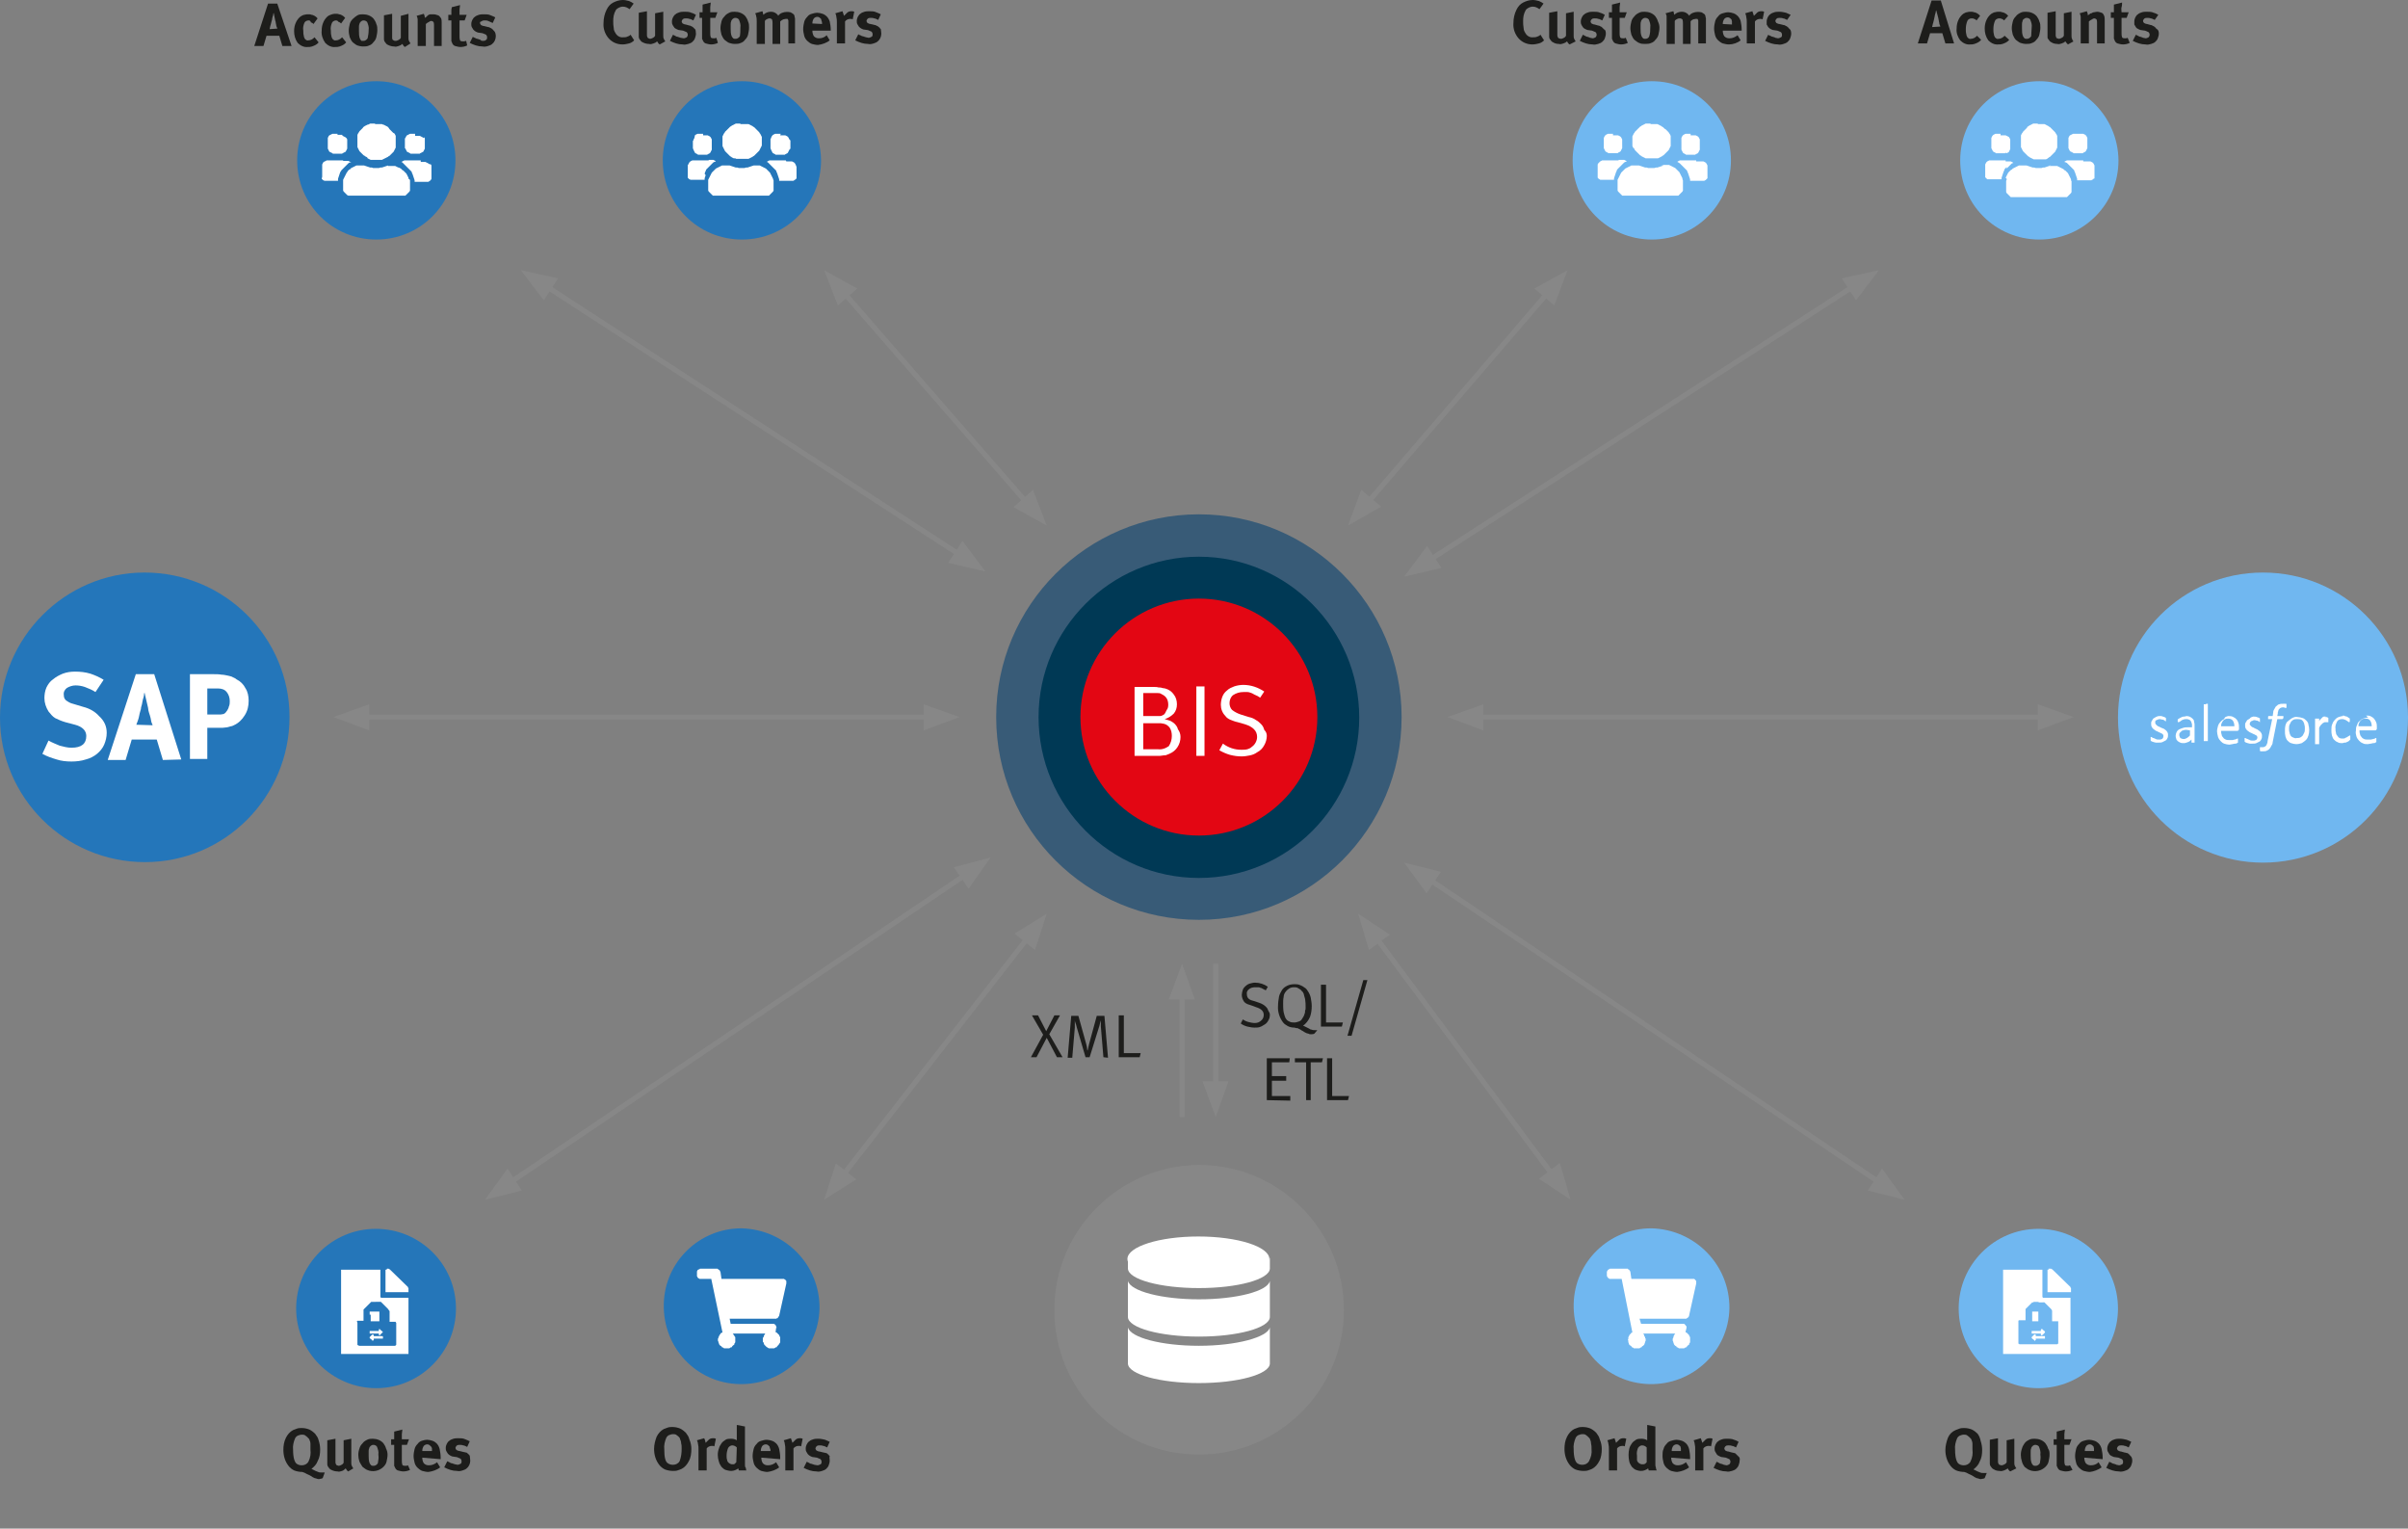 <?xml version="1.0" encoding="UTF-8"?>
<svg xmlns="http://www.w3.org/2000/svg" xmlns:xlink="http://www.w3.org/1999/xlink" version="1.1" id="Ebene_1" x="0px" y="0px" viewBox="0 0 471.6 299.3" style="enable-background:new 0 0 471.6 299.3;" xml:space="preserve">
<rect x="0" y="0" width="471.6" height="299.3" fill="#808080" stroke="none"/>
<style type="text/css">
	.st0{fill:#385B77;}
	.st1{fill:#003955;}
	.st2{fill:#E30613;}
	.st3{fill:#FFFFFF;}
	.st4{fill:none;stroke:#878787;}
	.st5{fill:#878787;}
	.st6{fill:#1D1D1B;}
	.st7{fill:#2576B9;}
	.st8{fill:#70B7F0;}
	.st9{fill:#2476BA;}
	.st10{clip-path:url(#SVGID_00000177463217334280349460000009608069877617295764_);}
	.st11{fill-rule:evenodd;clip-rule:evenodd;fill:#70B7F0;}
	.st12{fill-rule:evenodd;clip-rule:evenodd;fill:#FFFFFF;}
</style>
<g id="Ebene_1-2">
	<path class="st0" d="M234.8,180.1c21.9,0,39.7-17.8,39.7-39.7s-17.8-39.7-39.7-39.7c-21.9,0-39.7,17.8-39.7,39.7c0,0,0,0,0,0   C195.1,162.4,212.9,180.1,234.8,180.1"></path>
	<path class="st1" d="M234.8,171.9c17.4,0,31.4-14.1,31.4-31.4S252.1,109,234.8,109s-31.4,14.1-31.4,31.4S217.4,171.9,234.8,171.9   L234.8,171.9"></path>
	<path class="st2" d="M234.8,163.6c12.8,0,23.2-10.4,23.2-23.2s-10.4-23.2-23.2-23.2c-12.8,0-23.2,10.4-23.2,23.2c0,0,0,0,0,0   C211.6,153.2,222,163.6,234.8,163.6"></path>
	<path class="st3" d="M231.2,144.3c0,0.7-0.2,1.4-0.6,2c-0.4,0.6-0.9,1-1.6,1.3l-0.5,0.2c-0.2,0.1-0.4,0.1-0.6,0.1   c-0.2,0-0.5,0.1-0.9,0.1h-1.3h-3.5v-13.5h3.6c0.4,0,0.8,0,1.1,0.1c0.2,0,0.5,0,0.7,0.1l0.6,0.1c0.7,0.2,1.3,0.6,1.7,1.2   c0.4,0.5,0.6,1.2,0.6,1.9c0,0.7-0.2,1.3-0.6,1.8c-0.5,0.5-1.1,0.9-1.8,1.1c0.3,0.1,0.7,0.2,1,0.3c0.3,0.1,0.5,0.3,0.7,0.4   c0.4,0.3,0.8,0.8,0.9,1.3C231,143.2,231.2,143.7,231.2,144.3z M228.8,138c0-0.5-0.1-1-0.4-1.4c-0.3-0.4-0.7-0.6-1.1-0.8   c-0.2-0.1-0.4-0.1-0.6-0.1h-0.9h-1.9v4.5h2.4c0.3,0,0.6,0,0.9,0c0.2,0,0.4-0.1,0.6-0.2c0.2-0.1,0.3-0.2,0.4-0.4   c0.1-0.2,0.2-0.4,0.3-0.6C228.7,138.8,228.8,138.4,228.8,138z M229.5,144.1c0-0.6-0.1-1.1-0.4-1.6c-0.3-0.4-0.7-0.7-1.2-0.8   c-0.2,0-0.4-0.1-0.7-0.1c-0.3,0-0.6,0-0.9,0h-2.4v5.1h2.9c0.8,0.1,1.5-0.2,2.1-0.6C229.3,145.5,229.5,144.8,229.5,144.1   L229.5,144.1z"></path>
	<path class="st3" d="M234.3,148v-13.6h1.6V148H234.3z"></path>
	<path class="st3" d="M248.1,144.1c0,0.6-0.2,1.3-0.5,1.8c-0.3,0.6-0.8,1.1-1.4,1.4c-0.4,0.3-0.9,0.5-1.4,0.6   c-0.5,0.1-1.1,0.2-1.6,0.2c-0.8,0-1.5-0.1-2.3-0.3c-0.7-0.2-1.4-0.5-2.1-0.9l0.7-1.3c1.1,0.8,2.3,1.2,3.6,1.2c0.4,0,0.8,0,1.2-0.1   c0.3-0.1,0.6-0.2,0.9-0.5c0.6-0.4,1-1.2,1-1.9c0-1.2-0.8-2-2.4-2.5l-1.4-0.4c-0.5-0.1-1-0.3-1.5-0.5c-0.4-0.2-0.7-0.4-0.9-0.7   c-0.6-0.6-0.9-1.4-0.9-2.2c0-0.5,0.1-1.1,0.3-1.6c0.2-0.5,0.5-0.9,0.9-1.2c0.4-0.4,0.9-0.6,1.4-0.8c0.6-0.2,1.2-0.3,1.8-0.3   c1.5,0,2.9,0.5,4.1,1.3l-0.8,1.2c-0.3-0.2-0.6-0.4-0.9-0.5c-0.3-0.1-0.5-0.3-0.8-0.4c-0.3-0.1-0.5-0.2-0.8-0.2c-0.3,0-0.5,0-0.8,0   c-0.7,0-1.4,0.2-2,0.6c-0.5,0.4-0.7,1-0.7,1.6c0,0.5,0.2,1,0.5,1.3c0.5,0.4,1.1,0.7,1.7,0.9l1.6,0.5c0.5,0.1,1,0.3,1.4,0.6   c0.4,0.2,0.7,0.5,1,0.8c0.3,0.3,0.5,0.7,0.6,1.1C248,143.3,248.1,143.7,248.1,144.1z"></path>
	<line class="st4" x1="70.7" y1="140.4" x2="182.4" y2="140.4"></line>
	<polygon class="st5" points="65.3,140.4 72.3,143 72.3,137.9  "></polygon>
	<polygon class="st5" points="187.9,140.4 180.9,137.9 180.9,143  "></polygon>
	<line class="st4" x1="289" y1="140.4" x2="400.7" y2="140.4"></line>
	<polygon class="st5" points="283.5,140.4 290.5,143 290.5,137.9  "></polygon>
	<polygon class="st5" points="406.1,140.4 399.1,137.9 399.1,143  "></polygon>
	<path class="st6" d="M55.3,9l-0.6-2h-2.5l-0.6,2h-1.8l2.7-8.3h1.8L57.1,9H55.3z M54.3,5.6c0-0.1,0-0.1-0.1-0.3s-0.1-0.3-0.1-0.4   S54,4.6,54,4.4S53.9,4.1,53.9,4l-0.3-1.5c0,0.1-0.1,0.2-0.1,0.3c0,0.1,0,0.3-0.1,0.4c0,0.2-0.1,0.3-0.1,0.5S53.2,4,53.2,4.1   l-0.2,0.8c-0.1,0.2-0.1,0.5-0.2,0.8L54.3,5.6z"></path>
	<path class="st6" d="M62.4,8.3l-0.3,0.3c-0.1,0.1-0.2,0.1-0.3,0.2c-0.2,0.1-0.4,0.2-0.7,0.3c-0.3,0.1-0.5,0.1-0.8,0.1   c-0.8,0.1-1.5-0.3-2-0.8c-0.5-0.7-0.7-1.5-0.7-2.3c0-0.6,0.1-1.2,0.4-1.8c0.2-0.4,0.5-0.8,0.9-1.1c0.2-0.1,0.5-0.3,0.7-0.3   c0.3-0.1,0.5-0.1,0.8-0.1c0.2,0,0.4,0,0.6,0.1c0.2,0,0.4,0.1,0.6,0.2l0.3,0.2l0.3,0.3l-0.8,1.1c-0.1-0.1-0.3-0.3-0.5-0.3   C60.8,4,60.6,4,60.4,4c-0.3,0-0.7,0.2-0.8,0.5c-0.2,0.5-0.3,1-0.2,1.5c0,0.3,0,0.7,0.1,1c0,0.2,0.1,0.4,0.2,0.6   c0.2,0.2,0.4,0.4,0.7,0.3c0.4,0,0.8-0.2,1.1-0.5l0.1-0.1L62.4,8.3z"></path>
	<path class="st6" d="M67.8,8.3l-0.3,0.3c-0.1,0.1-0.2,0.1-0.3,0.2C67,8.9,66.8,9,66.5,9.1c-0.3,0.1-0.5,0.1-0.8,0.1   c-0.8,0.1-1.5-0.3-2-0.8C63.2,7.7,62.9,6.8,63,6c0-0.6,0.1-1.2,0.4-1.8c0.2-0.4,0.5-0.8,0.9-1.1C64.5,3,64.7,2.9,65,2.8   c0.3-0.1,0.5-0.1,0.8-0.1c0.2,0,0.4,0,0.6,0.1C66.6,2.8,66.8,2.9,67,3l0.3,0.2l0.3,0.3l-0.8,1.1c-0.1-0.1-0.3-0.3-0.5-0.3   C66.2,4.1,66,4,65.8,4c-0.3,0-0.7,0.2-0.8,0.5c-0.2,0.5-0.3,1-0.2,1.5c0,0.3,0,0.7,0.1,1c0,0.2,0.1,0.4,0.2,0.6   c0.2,0.2,0.4,0.4,0.7,0.3c0.4,0,0.8-0.2,1.1-0.5L67,7.3L67.8,8.3z"></path>
	<path class="st6" d="M73.9,5.9c0,0.5-0.1,0.9-0.2,1.4c-0.1,0.4-0.3,0.7-0.6,1c-0.2,0.3-0.5,0.5-0.8,0.6c-0.4,0.2-0.8,0.2-1.2,0.2   c-0.4,0-0.8-0.1-1.1-0.2c-0.3-0.1-0.6-0.4-0.9-0.6c-0.3-0.3-0.4-0.6-0.6-1c-0.1-0.4-0.2-0.8-0.2-1.3c0-0.4,0.1-0.9,0.2-1.3   c0.1-0.4,0.3-0.7,0.6-1C69.4,3.4,69.7,3.2,70,3c0.4-0.2,0.7-0.2,1.1-0.2c0.8,0,1.6,0.3,2.1,0.9c0.2,0.3,0.4,0.6,0.5,1   C73.9,5.1,73.9,5.5,73.9,5.9z M72.2,5.9c0.1-0.6-0.1-1.1-0.3-1.6c-0.2-0.2-0.4-0.3-0.7-0.3c-0.2,0-0.4,0.1-0.5,0.2   c-0.1,0.1-0.3,0.3-0.3,0.5c-0.1,0.2-0.1,0.4-0.1,0.6c0,0.3,0,0.5,0,0.8c0,0.5,0,1,0.2,1.5c0.1,0.2,0.2,0.3,0.3,0.4   C70.9,8,71,8,71.2,8c0.3,0,0.6-0.2,0.8-0.5C72.1,7,72.2,6.5,72.2,5.9L72.2,5.9z"></path>
	<path class="st6" d="M79.3,9.2c-0.2-0.1-0.4-0.4-0.5-0.6c-0.2,0.2-0.4,0.3-0.7,0.4c-0.3,0.1-0.6,0.2-0.9,0.1   c-0.4,0-0.8-0.1-1.2-0.3c-0.3-0.1-0.5-0.4-0.7-0.7c-0.1-0.2-0.1-0.3-0.1-0.5c0-0.2,0-0.5,0-0.7V3l1.6-0.3v4c0,0.2,0,0.4,0,0.7   c0,0.1,0,0.2,0.1,0.4C77,7.8,77,7.9,77.1,7.9C77.2,8,77.4,8,77.5,8c0.2,0,0.4-0.1,0.6-0.2c0.2-0.1,0.3-0.2,0.4-0.4V3.1L80,2.7v4.7   c0,0.2,0,0.4,0.1,0.6c0.1,0.2,0.2,0.4,0.3,0.5L79.3,9.2z"></path>
	<path class="st6" d="M85,9V5c0-0.2,0-0.5-0.1-0.7c-0.1-0.1-0.3-0.2-0.4-0.2c-0.2,0-0.4,0.1-0.5,0.2c-0.2,0.1-0.4,0.2-0.6,0.4V9   h-1.6V4.6c0-0.3,0-0.5,0-0.8c0-0.2-0.1-0.5-0.2-0.7L83,2.7c0.1,0.2,0.2,0.5,0.2,0.8l0.3-0.2c0.1-0.1,0.2-0.2,0.3-0.3   c0.2-0.1,0.3-0.2,0.5-0.2c0.2,0,0.4,0,0.6,0c0.3,0,0.6,0.1,0.9,0.2c0.3,0.1,0.4,0.4,0.6,0.6c0.1,0.3,0.1,0.6,0.1,0.9V9H85z"></path>
	<path class="st6" d="M91.5,8.9c-0.4,0.2-0.9,0.3-1.3,0.3c-0.4,0-0.7-0.1-1.1-0.2c-0.3-0.1-0.5-0.4-0.6-0.7c0-0.1,0-0.1-0.1-0.2   c0-0.1,0-0.1,0-0.2c0-0.1,0-0.1,0-0.2V4h-0.6V2.9h0.6V2.1c0-0.2,0-0.4,0.1-0.7L90.1,1c0,0.3-0.1,0.6-0.1,0.9s0,0.6,0,1h1.4L91,4h-1   v3.1c0,0.3,0,0.5,0.1,0.8c0.1,0.2,0.4,0.2,0.6,0.2h0.2L91.3,8L91.5,8.9z"></path>
	<path class="st6" d="M97.1,7.1c0,0.6-0.3,1.2-0.7,1.5c-0.2,0.2-0.5,0.3-0.8,0.4c-0.3,0.1-0.7,0.2-1.1,0.1c-0.9,0-1.7-0.3-2.5-0.7   l0.6-1.2c0.1,0.1,0.3,0.2,0.4,0.2c0.2,0.1,0.3,0.2,0.5,0.2c0.2,0.1,0.4,0.1,0.6,0.2C94.2,8,94.4,8,94.6,8C94.8,8,95,8,95.2,7.8   c0.2-0.1,0.2-0.3,0.2-0.5c0-0.2-0.1-0.4-0.2-0.5c-0.2-0.1-0.5-0.2-0.7-0.3l-0.7-0.1c-0.2,0-0.4-0.1-0.6-0.2   c-0.2-0.1-0.3-0.2-0.5-0.4c-0.1-0.2-0.2-0.3-0.3-0.5c-0.1-0.2-0.1-0.4-0.1-0.6c0-0.3,0.1-0.6,0.2-0.8c0.1-0.2,0.3-0.5,0.5-0.6   c0.2-0.2,0.5-0.3,0.8-0.4c0.3-0.1,0.7-0.1,1-0.1c0.4,0,0.9,0,1.3,0.2c0.3,0.1,0.7,0.3,0.9,0.4l-0.5,1.1c-0.3-0.1-0.6-0.3-0.9-0.4   c-0.2-0.1-0.5-0.1-0.7-0.1c-0.2,0-0.4,0-0.6,0.2C94.1,4.2,94,4.3,94,4.5c0,0.1,0.1,0.3,0.2,0.4c0.2,0.1,0.4,0.2,0.6,0.2l0.8,0.2   c0.2,0,0.3,0.1,0.5,0.2c0.1,0,0.2,0.1,0.3,0.2c0.1,0.1,0.2,0.1,0.2,0.2c0.1,0.1,0.1,0.1,0.2,0.2C97,6.3,97.1,6.7,97.1,7.1z"></path>
	<path class="st7" d="M89.2,31.4c0,8.6-6.9,15.5-15.5,15.5s-15.5-6.9-15.5-15.5s6.9-15.5,15.5-15.5C82.2,15.9,89.2,22.8,89.2,31.4   C89.2,31.3,89.2,31.4,89.2,31.4"></path>
	<path class="st3" d="M73.5,24.2h-0.2h-0.2h-0.2h-0.2h-0.2l-0.2,0.1l-0.2,0.1L72,24.4l-0.2,0.1l-0.2,0.1l-0.2,0.1l-0.1,0.1l-0.2,0.1   L71.1,25L71,25.1l-0.1,0.1l-0.1,0.1l-0.1,0.1l-0.1,0.1l-0.1,0.1l-0.1,0.1l-0.1,0.2l-0.1,0.1l-0.1,0.2l-0.1,0.2v0.2v0.2v0.2v0.2V28   v0.2v0.2v0.2v0.2l0.1,0.2l0.1,0.2l0.1,0.2l0.1,0.2l0.1,0.1l0.1,0.1l0.1,0.1l0.1,0.1l0.1,0.1l0.1,0.1l0.1,0.1l0.1,0.1l0.2,0.1   l0.1,0.1l0.2,0.1l0.2,0.1L72,31l0.2,0.1l0.2,0.1l0.2,0.1l0.2,0h0.2h0.2h0.2H74h0.2h0.2h0.2l0.2,0l0.2-0.1l0.2-0.1l0.2-0.1l0.2-0.1   l0.2-0.1l0.2-0.1l0.1-0.1l0.2-0.1l0.1-0.1l0.1-0.1l0.1-0.1l0.1-0.1l0.1-0.1l0.1-0.1l0.1-0.1l0.1-0.1l0.1-0.2l0.1-0.2l0.1-0.2   l0.1-0.2v-0.2v-0.2v-0.2v-0.2v-0.7v-0.2V27v-0.2v-0.2l-0.1-0.2l-0.1-0.2l-0.1-0.1L77,26l-0.1-0.1l-0.1-0.1l-0.1-0.1l-0.1-0.1   l-0.1-0.1l-0.1-0.1l-0.1-0.1L76.1,25L76,24.9l-0.1-0.1l-0.2-0.1l-0.2-0.1l-0.2-0.1l-0.2-0.1L75,24.4l-0.2-0.1h-0.2h-0.2h-0.2h-0.2   h-0.6L73.5,24.2z M81.3,26.2h-0.3h-0.1h-0.1h-0.1h-0.1h-0.1h-0.1l-0.1,0l-0.2,0.1l-0.2,0.1l-0.2,0.1l-0.1,0.1l-0.1,0.2l-0.1,0.2   l-0.1,0.1v0.1v0.1v0.1v0.1v0.1v0.1v0.1v0.4v0.1v0.1v0.1v0.1v0.1v0.1V29l0.1,0.1l0.1,0.2l0.1,0.2l0.1,0.2l0.2,0.1l0.2,0.1l0.2,0.1   l0.1,0.1h0.1h0.1h0.1h0.1h0.1h0.1h0.1h0.4h0.1h0.1h0.1h0.1H82h0.1h0.1l0.1-0.1l0.2-0.1l0.2-0.1l0.2-0.1l0.1-0.2l0.1-0.2l0.1-0.2V29   v-0.1v-0.1v-0.1v-0.1v-0.1v-0.1v-0.1v-0.4v-0.1v-0.1v-0.1v-0.1v-0.1v-0.1v-0.1v-0.1l-0.1-0.2L82.9,27l-0.1-0.1l-0.2-0.1l-0.2-0.1   l-0.2-0.1l-0.1,0h-0.1H82h-0.1h-0.1h-0.1h-0.1h-0.3L81.3,26.2z M66.1,26.2h-0.3h-0.1h-0.1h-0.1h-0.1h-0.1h-0.1l-0.1,0l-0.2,0.1   l-0.2,0.1l-0.2,0.1l-0.1,0.1l-0.1,0.2l-0.1,0.2v0.1v0.1v0.1v0.1v0.1v0.1v0.1v0.1v0.4v0.1v0.1v0.1v0.1v0.1v0.1V29v0.1l0.1,0.2   l0.1,0.2l0.1,0.2l0.2,0.1l0.2,0.1l0.2,0.1l0.1,0.1h0.1h0.1h0.1h0.1h0.1h0.1h0.1h0.4h0.1h0.1h0.1h0.1h0.1h0.1H67l0.1-0.1l0.2-0.1   l0.2-0.1l0.2-0.1l0.1-0.2l0.1-0.2l0.1-0.2V29v-0.1v-0.1v-0.1v-0.1v-0.1v-0.1V28v-0.1v-0.1v-0.1v-0.1v-0.1v-0.1v-0.1l-0.1-0.2   L67.8,27l-0.1-0.1l-0.2-0.1l-0.2-0.1l-0.2-0.1L67,26.4h-0.1h-0.1h-0.1h-0.1h-0.1h-0.1h-0.3V26.2z M82.4,31.4H80h-0.1h-0.1h-0.1   h-0.1h-0.1h-0.1h-0.1h-0.1L79,31.5l-0.2,0.1l-0.2,0.1l0.2,0.1l0.2,0.2l0.2,0.2l0.2,0.2l0.2,0.2L80,33l0.2,0.2l0.2,0.2l0.2,0.2   l0.1,0.3l0.1,0.2l0.1,0.3l0.1,0.3l0.1,0.3l0.1,0.3v0.3h2.3h0.1h0.1h0.1h0.1l0.1-0.1l0.1,0l0.1-0.1l0.1-0.1l0.1-0.1l0.1-0.2v-0.1   v-0.1v-0.1V33v-0.1v-0.1v-0.1v-0.1v-0.1v-0.1l-0.1-0.2L84,32.1L83.9,32l-0.2-0.1l-0.2-0.1l-0.2-0.1h-0.1h-0.1h-0.1H83h-0.1h-0.1   h-0.1h-0.1h-0.2L82.4,31.4z M67.2,31.4h-2.4h-0.1h-0.1h-0.1h-0.1h-0.1h-0.1h-0.1H64l-0.2,0.1l-0.2,0.1l-0.2,0.1l-0.1,0.1L63.2,32   l-0.1,0.2v0.1l0,0.1v0.1v0.1v0.1v0.1v0.1v1.5v0.1v0.1L63,35l0,0l0.1,0.1l0.1,0.1l0.1,0.1l0.1,0l0.1,0.1h0.1h0.1h0.1h0.1h2.3V35   l0.1-0.3l0.1-0.3l0.1-0.3l0.1-0.3l0.1-0.2l0.2-0.3l0.2-0.2l0.2-0.2l0.2-0.2l0.2-0.2l0.2-0.2l0.2-0.2l0.2-0.2l0.2-0.1l0.3,0   l-0.2-0.1l-0.2-0.1l-0.2-0.1h-0.1H68h-0.1h-0.1h-0.1h-0.1h-0.1h-0.1h-0.2V31.4z M76,32.4l-0.3,0.1l-0.3,0.1l-0.3,0.1l-0.3,0.1h-0.3   l-0.3,0.1H74h-0.6h-0.3l-0.3-0.1h-0.3l-0.3-0.1l-0.3-0.1l-0.3-0.1l-0.3-0.1h-0.7h-0.2h-0.2l-0.2,0h-0.2l-0.2,0.1l-0.2,0.1l-0.2,0.1   l-0.2,0.1l-0.2,0.1l-0.2,0.1L68.8,33l-0.2,0.1l-0.2,0.1l-0.1,0.1l-0.1,0.1l-0.1,0.1L68,33.7l-0.1,0.1L67.8,34l-0.1,0.2l-0.1,0.2   l-0.1,0.2l-0.1,0.2l-0.1,0.2V35l-0.1,0.2v0.2v0.2V37v0.2v0.1l0.1,0.2l0.1,0.1l0.1,0.1l0.1,0.1l0.1,0.1l0.1,0.1l0.1,0.1l0.1,0.1   l0.2,0.1h0.2h0.2h10.4h0.2h0.2l0.1-0.1l0.1-0.1l0.1-0.1l0.1-0.1l0.1-0.1l0.1-0.1l0.1-0.1l0.1-0.1l0.1-0.2v-0.1V37v-1.3v-0.2v-0.2   l-0.1-0.2L80,35v-0.2l-0.1-0.2l-0.1-0.2l-0.1-0.2l-0.1-0.2L79.6,34l-0.1-0.1l-0.1-0.1l-0.1-0.1l-0.1-0.1L79,33.4l-0.2-0.1l-0.1-0.1   L78.5,33l-0.2-0.1l-0.2-0.1l-0.1,0l-0.2-0.1l-0.2-0.1l-0.2-0.1h-0.2l-0.2,0h-0.2h-0.2H76L76,32.4z"></path>
	<path class="st6" d="M124.2,7.9c-0.3,0.3-0.6,0.5-1,0.6c-0.4,0.1-0.8,0.2-1.3,0.2c-1,0-2-0.4-2.7-1.2c-0.7-0.8-1.1-1.9-1-3   c0-0.9,0.2-1.8,0.6-2.6c0.3-0.6,0.7-1.1,1.3-1.4c0.6-0.3,1.2-0.5,1.9-0.5c0.4,0,0.8,0.1,1.2,0.2c0.3,0.1,0.6,0.3,0.9,0.5l-0.8,1.1   c-0.4-0.3-0.8-0.5-1.3-0.5c-0.3,0-0.6,0.1-0.8,0.2c-0.2,0.1-0.5,0.3-0.6,0.5c-0.4,0.7-0.5,1.4-0.5,2.1c0,0.5,0,0.9,0.1,1.4   c0,0.3,0.1,0.6,0.3,0.9c0.3,0.6,0.9,1,1.6,0.9c0.2,0,0.5,0,0.7-0.1c0.3-0.1,0.5-0.2,0.7-0.4L124.2,7.9z"></path>
	<path class="st6" d="M129.2,8.7c-0.2-0.1-0.4-0.4-0.5-0.6c-0.2,0.2-0.4,0.3-0.7,0.4c-0.3,0.1-0.6,0.2-0.9,0.1   c-0.4,0-0.8-0.1-1.2-0.3c-0.3-0.1-0.5-0.4-0.7-0.7c-0.1-0.2-0.1-0.3-0.1-0.5c0-0.2,0-0.5,0-0.7V2.5l1.6-0.3v4c0,0.2,0,0.4,0,0.7   c0,0.1,0,0.2,0.1,0.4c0.1,0.1,0.1,0.2,0.2,0.2c0.1,0,0.2,0.1,0.3,0.1c0.2,0,0.4-0.1,0.6-0.2c0.2-0.1,0.3-0.2,0.4-0.4V2.6l1.6-0.3   v4.7c0,0.2,0,0.4,0.1,0.6c0.1,0.2,0.2,0.4,0.3,0.5L129.2,8.7z"></path>
	<path class="st6" d="M136.3,6.6c0,0.3-0.1,0.6-0.2,0.9c-0.1,0.3-0.3,0.5-0.5,0.7c-0.2,0.2-0.5,0.3-0.8,0.4   c-0.4,0.1-0.7,0.2-1.1,0.1c-0.9,0-1.7-0.3-2.5-0.7l0.6-1.2l0.4,0.2c0.2,0.1,0.3,0.2,0.5,0.2c0.2,0.1,0.4,0.1,0.6,0.2   c0.2,0,0.4,0.1,0.6,0.1c0.2,0,0.4-0.1,0.6-0.2c0.1-0.1,0.2-0.3,0.2-0.5c0-0.2-0.1-0.4-0.2-0.5c-0.2-0.1-0.5-0.2-0.7-0.3l-0.7-0.1   c-0.2,0-0.4-0.1-0.6-0.2c-0.2-0.1-0.4-0.2-0.5-0.4c-0.1-0.1-0.2-0.3-0.3-0.5c-0.1-0.2-0.1-0.4-0.1-0.6c0-0.3,0.1-0.6,0.2-0.8   c0.1-0.2,0.3-0.5,0.5-0.6c0.2-0.2,0.5-0.3,0.8-0.4c0.3-0.1,0.7-0.1,1-0.1c0.4,0,0.9,0,1.3,0.2c0.4,0.1,0.7,0.3,0.9,0.4l-0.5,1.1   c-0.3-0.1-0.5-0.3-0.8-0.3c-0.2-0.1-0.5-0.1-0.7-0.1c-0.2,0-0.4,0-0.6,0.2c-0.1,0.1-0.2,0.3-0.2,0.4c0,0.1,0.1,0.3,0.2,0.4   c0.2,0.1,0.4,0.2,0.6,0.2l0.7,0.2c0.2,0,0.3,0.1,0.5,0.2c0.1,0,0.2,0.1,0.3,0.2l0.2,0.2l0.2,0.2C136.2,5.8,136.3,6.2,136.3,6.6z"></path>
	<path class="st6" d="M140.6,8.4c-0.4,0.2-0.9,0.3-1.3,0.3c-0.4,0-0.7-0.1-1.1-0.2c-0.3-0.1-0.5-0.4-0.6-0.7l-0.1-0.2   c0,0,0-0.1,0-0.2s0-0.1,0-0.2s0-0.2,0-0.3V3.5H137V2.4h0.6c0-0.3,0-0.6,0-0.8c0-0.2,0-0.5,0-0.7l1.6-0.4c0,0.3-0.1,0.6-0.1,0.9   s0,0.6,0,1h1.4l-0.4,1.1h-1v3c0,0.3,0,0.5,0.1,0.8c0.1,0.2,0.4,0.2,0.6,0.2h0.2l0.3-0.1L140.6,8.4z"></path>
	<path class="st6" d="M146.7,5.4c0,0.5-0.1,0.9-0.2,1.4c-0.1,0.4-0.3,0.7-0.6,1c-0.2,0.3-0.5,0.5-0.8,0.6c-0.4,0.2-0.8,0.2-1.2,0.2   c-0.4,0-0.8-0.1-1.1-0.2c-0.3-0.1-0.6-0.4-0.9-0.6c-0.3-0.3-0.4-0.6-0.6-1c-0.1-0.4-0.2-0.9-0.2-1.3c0-0.4,0.1-0.9,0.2-1.3   c0.1-0.4,0.3-0.7,0.6-1c0.2-0.3,0.5-0.5,0.9-0.7c0.4-0.2,0.7-0.2,1.1-0.2c0.8,0,1.6,0.3,2.1,0.9c0.2,0.3,0.4,0.6,0.5,1   C146.7,4.6,146.7,5,146.7,5.4z M145,5.4c0.1-0.6-0.1-1.1-0.3-1.6c-0.2-0.2-0.4-0.3-0.7-0.3c-0.2,0-0.4,0.1-0.5,0.2   c-0.1,0.1-0.3,0.3-0.3,0.5c-0.1,0.2-0.1,0.4-0.1,0.6c0,0.3,0,0.5,0,0.8c0,0.5,0,1,0.2,1.5c0.1,0.2,0.2,0.3,0.3,0.4   c0.1,0.1,0.3,0.1,0.5,0.1c0.3,0,0.6-0.2,0.8-0.5C145,6.5,145,6,145,5.4L145,5.4z"></path>
	<path class="st6" d="M154.4,8.5V4.5c0-0.1,0-0.3,0-0.4c0-0.1,0-0.2-0.1-0.3c0-0.1-0.1-0.1-0.1-0.1c-0.1,0-0.2,0-0.3,0   c-0.2,0-0.4,0.1-0.5,0.1c-0.2,0.1-0.4,0.2-0.6,0.4v4.4h-1.5v-4c0-0.3,0-0.5-0.1-0.8c-0.1-0.1-0.3-0.2-0.4-0.2c-0.2,0-0.3,0-0.5,0.1   c-0.2,0.1-0.4,0.2-0.5,0.4v4.5h-1.6V4.2c0-0.3,0-0.7-0.1-1c0-0.2-0.1-0.4-0.2-0.6l1.4-0.4c0.1,0.1,0.1,0.2,0.1,0.3l0.1,0.4   c0.4-0.4,0.9-0.6,1.5-0.6c0.5,0,0.9,0.2,1.2,0.5c0.1,0.1,0.2,0.2,0.2,0.3c0.2-0.3,0.5-0.5,0.8-0.6c0.5-0.2,1.1-0.2,1.6-0.1   c0.2,0.1,0.4,0.2,0.5,0.3c0.1,0.1,0.2,0.1,0.2,0.2c0.1,0.1,0.1,0.2,0.1,0.3c0,0.1,0.1,0.3,0.1,0.4c0,0.2,0,0.3,0,0.5v4.4H154.4z"></path>
	<path class="st6" d="M159.1,6L159.1,6c0,0.4,0.1,0.8,0.3,1.1c0.3,0.3,0.6,0.4,1,0.4c0.6,0,1.1-0.2,1.5-0.6l0.6,1   c-0.6,0.5-1.5,0.8-2.3,0.9c-0.4,0-0.8-0.1-1.2-0.2c-0.3-0.1-0.7-0.4-0.9-0.6c-0.3-0.3-0.5-0.6-0.6-1c-0.1-0.4-0.2-0.9-0.2-1.3   c0-0.5,0.1-1,0.2-1.4c0.1-0.4,0.3-0.7,0.6-1c0.2-0.3,0.5-0.5,0.9-0.6c0.3-0.1,0.7-0.2,1.1-0.2c0.3,0,0.7,0.1,1,0.2   c0.3,0.1,0.6,0.3,0.8,0.5c0.3,0.3,0.5,0.7,0.6,1c0.1,0.5,0.2,1.1,0.2,1.6V6H159.1z M161,4.7c0-0.2,0-0.4-0.1-0.6   c0-0.1-0.1-0.3-0.1-0.4c-0.2-0.2-0.4-0.4-0.7-0.4c-0.3,0-0.5,0.1-0.7,0.3c-0.2,0.3-0.3,0.6-0.3,1l0,0L161,4.7L161,4.7z"></path>
	<path class="st6" d="M167,3.8c-0.1-0.1-0.3-0.1-0.5-0.1c-0.4,0-0.8,0.2-1,0.5v4.3h-1.6V4.4c0-0.4,0-0.7-0.1-1.1   c0-0.2-0.1-0.5-0.2-0.7l1.4-0.4c0.1,0.3,0.2,0.6,0.3,0.9c0.2-0.2,0.4-0.4,0.6-0.6c0.2-0.2,0.5-0.3,0.8-0.3c0.1,0,0.2,0,0.3,0   c0.1,0,0.2,0.1,0.3,0.1L167,3.8z"></path>
	<path class="st6" d="M172.6,6.6c0,0.6-0.3,1.2-0.7,1.5c-0.2,0.2-0.5,0.3-0.8,0.4c-0.3,0.1-0.7,0.2-1.1,0.1c-0.9,0-1.7-0.3-2.5-0.7   l0.6-1.2c0.1,0.1,0.3,0.2,0.4,0.2c0.2,0.1,0.3,0.2,0.5,0.2c0.2,0.1,0.4,0.1,0.6,0.2c0.2,0,0.4,0.1,0.5,0.1c0.2,0,0.4-0.1,0.6-0.2   c0.2-0.1,0.2-0.3,0.2-0.5c0-0.2-0.1-0.4-0.2-0.5c-0.2-0.1-0.5-0.2-0.7-0.3l-0.7-0.1c-0.2,0-0.4-0.1-0.6-0.2   c-0.2-0.1-0.3-0.2-0.5-0.4c-0.1-0.2-0.2-0.3-0.3-0.5c-0.1-0.2-0.1-0.4-0.1-0.6c0-0.3,0.1-0.6,0.2-0.8c0.1-0.2,0.3-0.5,0.5-0.6   c0.2-0.2,0.5-0.3,0.8-0.4c0.3-0.1,0.7-0.1,1-0.1c0.4,0,0.9,0,1.3,0.2c0.3,0.1,0.7,0.3,0.9,0.4l-0.5,1.1c-0.3-0.1-0.5-0.3-0.8-0.3   c-0.2-0.1-0.5-0.1-0.7-0.1c-0.2,0-0.4,0-0.6,0.2c-0.1,0.1-0.2,0.3-0.2,0.4c0,0.1,0.1,0.3,0.2,0.4c0.2,0.1,0.4,0.2,0.6,0.2l0.8,0.2   c0.2,0,0.3,0.1,0.5,0.2c0.1,0,0.2,0.1,0.3,0.2c0.1,0.1,0.2,0.1,0.2,0.2c0.1,0.1,0.1,0.1,0.2,0.2C172.5,5.8,172.6,6.2,172.6,6.6z"></path>
	<path class="st7" d="M160.8,31.4c0,8.6-6.9,15.5-15.5,15.5s-15.5-6.9-15.5-15.5s6.9-15.5,15.5-15.5   C153.8,15.9,160.7,22.8,160.8,31.4C160.8,31.3,160.8,31.4,160.8,31.4"></path>
	<path class="st3" d="M145.1,24.2h-0.2h-0.2h-0.2h-0.2h-0.2l-0.2,0.1l-0.2,0.1l-0.2,0.1l-0.2,0.1l-0.1,0.1l-0.2,0.1l-0.1,0.1   l-0.1,0.1l-0.1,0.1l-0.1,0.1l-0.1,0.1l-0.1,0.1l-0.1,0.1l-0.1,0.1l-0.1,0.1l-0.1,0.1l-0.1,0.2l-0.1,0.1l-0.1,0.2l-0.1,0.2l-0.1,0.2   v0.2v0.2v0.2V28v0.2v0.2v0.2l0.1,0.2l0.1,0.2l0.1,0.2l0.1,0.2l0.1,0.2l0.1,0.1l0.1,0.1l0.1,0.1l0.1,0.1l0.1,0.1l0.1,0.1l0.1,0.1   l0.1,0.1l0.1,0.1l0.1,0.1l0.2,0.1l0.1,0.1l0.2,0.1l0.2,0.1L144,31l0.2,0.1l0.2,0h0.2h0.2h0.2h0.8h0.2h0.2h0.2l0.2,0l0.2-0.1   l0.2-0.1l0.2-0.1l0.2-0.1l0.1-0.1l0.2-0.1l0.1-0.1l0.1-0.1l0.1-0.1l0.1-0.1l0.1-0.1l0.1-0.1l0.1-0.1l0.1-0.1l0.1-0.1l0.1-0.1   l0.1-0.2l0.1-0.2l0.1-0.2l0.1-0.2l0.1-0.2v-0.2v-0.2V28v-0.6v-0.2V27v-0.2l-0.1-0.2l-0.1-0.2l-0.1-0.2l-0.1-0.1l-0.1-0.2l-0.1-0.1   l-0.1-0.1l-0.1-0.1l-0.1-0.1l-0.1-0.1l-0.1-0.1l-0.1-0.1l-0.1-0.1l-0.1-0.1l-0.1-0.1l-0.2-0.1l-0.1-0.1l-0.2-0.1l-0.2-0.1l-0.2-0.1   l-0.2-0.1h-0.2H146h-0.2h-0.2h-0.6V24.2z M152.9,26.2h-0.3h-0.1h-0.1h-0.1h-0.1H152h-0.1l-0.1,0l-0.2,0.1l-0.2,0.1l-0.1,0.1   l-0.1,0.1l-0.1,0.2l-0.1,0.2v0.1l-0.1,0.1v0.1v0.1v0.1v0.1V28v0.1v0.4v0.1v0.1v0.1v0.1V29v0.1l0.1,0.1v0.1l0.1,0.2l0.1,0.2l0.1,0.2   l0.1,0.1l0.2,0.1l0.2,0.1l0.1,0.1h0.1h0.1h0.1h0.1h0.1h0.1h0.1h0.4h0.1h0.1h0.1h0.1h0.1h0.1h0.1l0.1-0.1l0.2-0.1l0.2-0.1l0.1-0.1   l0.1-0.2l0.1-0.2l0.1-0.2l0.1-0.1l0.1-0.1V29v-0.1v-0.1v-0.1v-0.1v-0.1v-0.4V28v-0.1v-0.1v-0.1v-0.1v-0.1l-0.1-0.1l-0.1-0.1   l-0.1-0.2l-0.1-0.2l-0.1-0.1l-0.1-0.1l-0.2-0.1l-0.2-0.1l-0.1,0h-0.1h-0.1h-0.1h-0.1h-0.1h-0.1h-0.3L152.9,26.2z M137.7,26.2h-0.3   h-0.1h-0.1H137h-0.1h-0.1h-0.1l-0.1,0l-0.2,0.1l-0.2,0.1l-0.1,0.1L136,27l-0.1,0.2l-0.1,0.2v0.1l-0.1,0.1v0.1v0.1v0.1v0.1V28v0.1   v0.4v0.1v0.1v0.1v0.1V29v0.1l0.1,0.1v0.1l0.1,0.2l0.1,0.2l0.1,0.2l0.1,0.1l0.2,0.1l0.2,0.1l0.1,0.1h0.1h0.1h0.1h0.1h0.1h0.1h0.1   h0.4h0.1h0.1h0.1h0.1h0.1h0.1h0.1l0.1-0.1l0.2-0.1l0.2-0.1l0.1-0.1l0.1-0.2l0.1-0.2l0.1-0.2v-0.1v-0.1V29v-0.1v-0.1v-0.1v-0.1V28   v-0.1v-0.1v-0.1v-0.1v-0.1v-0.1v-0.1l-0.1-0.2l-0.1-0.2l-0.1-0.1l-0.1-0.1l-0.2-0.1l-0.2-0.1l-0.1,0h-0.1h-0.1h-0.1h-0.1h-0.1H138   h-0.3L137.7,26.2z M153.9,31.4h-2.4h-0.1h-0.1h-0.1h-0.1H151h-0.1h-0.1h-0.1l-0.2,0.1l-0.2,0.1l-0.1,0.1l0.2,0.1l0.2,0.2l0.2,0.2   l0.2,0.2l0.2,0.2l0.2,0.2l0.2,0.2l0.2,0.2l0.2,0.2l0.1,0.3l0.1,0.2l0.1,0.3l0.1,0.3l0.1,0.3l0.1,0.3v0.3h2.4h0.1h0.1h0.1h0.1   l0.1-0.1l0.1,0l0.1-0.1l0.1-0.1l0.1-0.1L156,35v-0.1v-0.1v-0.1V33v-0.1v-0.1v-0.1v-0.1l-0.1-0.1v-0.1l-0.1-0.2l-0.1-0.2l-0.1-0.1   l-0.1-0.1l-0.2-0.1l-0.2-0.1H155h-0.1h-0.1h-0.1h-0.1h-0.1h-0.1h-0.1H154L153.9,31.4z M138.8,31.4h-2.4h-0.1h-0.1H136H136h-0.1   h-0.1h-0.1h-0.1l-0.2,0.1l-0.2,0.1l-0.1,0.1l-0.1,0.1l-0.1,0.2l-0.1,0.2l-0.1,0.1v0.1v0.1v0.1v0.1v0.1v0.1v1.5v0.1v0.1v0.1v0.1   l0.1,0.1l0.1,0.1l0.1,0.1l0.1,0l0.1,0.1h0.1h0.1h0.1h0.1h2.4v-0.3l0.1-0.3l0.1-0.3L138,34l0.1-0.3l0.1-0.2l0.1-0.3l0.2-0.2l0.2-0.2   l0.2-0.2l0.2-0.2l0.2-0.2l0.2-0.2l0.2-0.2l0.2-0.1l0.3-0.1l-0.1-0.1l-0.2-0.1l-0.2-0.1h-0.1h-0.1h-0.1h-0.1h-0.1h-0.1h-0.1H139   h-0.2L138.8,31.4z M147.6,32.4l-0.3,0.1l-0.3,0.1l-0.3,0.1l-0.3,0.1h-0.3l-0.3,0.1h-0.3H145h-0.3l-0.3-0.1h-0.3l-0.3-0.1l-0.3-0.1   l-0.3-0.1l-0.3-0.1h-0.7h-0.2h-0.2l-0.2,0h-0.2l-0.2,0.1l-0.2,0.1l-0.2,0.1l-0.2,0.1l-0.2,0.1l-0.2,0.1l-0.1,0.1l-0.1,0.1l-0.1,0.1   l-0.1,0.1l-0.1,0.1l-0.1,0.1l-0.1,0.1l-0.1,0.1l-0.1,0.2l-0.1,0.2l-0.1,0.2l-0.1,0.2l-0.1,0.2l-0.1,0.2V35l-0.1,0.2v0.2v0.2V37v0.2   v0.1l0.1,0.2l0.1,0.1l0.1,0.1l0.1,0.1l0.1,0.1l0.1,0.1l0.1,0.1l0.1,0.1l0.1,0.1h0.1h0.2h10.4h0.2h0.1l0.1-0.1l0.1-0.1l0.1-0.1   l0.1-0.1l0.1-0.1l0.1-0.1l0.1-0.1l0.1-0.1l0.1-0.2v-0.1V37v-1.3v-0.2v-0.2l-0.1-0.2V35l-0.1-0.2l-0.1-0.2l-0.1-0.2l-0.1-0.2   l-0.1-0.2l-0.1-0.2l-0.1-0.1l-0.1-0.1l-0.1-0.1l-0.1-0.1l-0.1-0.1l-0.1-0.1l-0.1-0.1l-0.1-0.1l-0.2-0.1l-0.2-0.1l-0.2-0.1l-0.2-0.1   l-0.2-0.1l-0.2-0.1H149l-0.2,0h-0.2h-0.2h-0.7L147.6,32.4z"></path>
	<path class="st6" d="M63.2,289.4l-0.2,0.1c-0.2,0-0.4,0.1-0.5,0.1c-0.2,0-0.3,0-0.5-0.1c-0.1,0-0.3-0.1-0.4-0.1l-0.4-0.2l-0.3-0.2   c-0.2-0.1-0.5-0.3-0.8-0.4c-0.3-0.2-0.6-0.3-0.9-0.4c-0.5,0-1.1-0.1-1.6-0.3c-0.4-0.2-0.8-0.5-1.1-0.9c-0.7-0.9-1-2-1-3.1   c0-0.8,0.1-1.6,0.5-2.4c0.3-0.6,0.8-1.2,1.4-1.5c0.3-0.1,0.5-0.2,0.8-0.3c0.3-0.1,0.6-0.1,0.9-0.1c0.5,0,1,0.1,1.5,0.3   c0.4,0.2,0.8,0.5,1.1,0.8c0.3,0.4,0.6,0.8,0.7,1.3c0.2,0.6,0.3,1.2,0.3,1.8c0,0.8-0.1,1.6-0.5,2.3c-0.2,0.6-0.7,1.1-1.2,1.5   c0.1,0.1,0.3,0.1,0.4,0.2l0.4,0.2l0.5,0.2c0.2,0.1,0.4,0.1,0.5,0.1c0.2,0,0.3,0,0.5,0h0.3L63.2,289.4z M60.8,283.8   c0-0.4,0-0.7,0-1.1c0-0.3-0.1-0.6-0.2-0.8c0-0.1-0.1-0.2-0.2-0.3c-0.1-0.1-0.2-0.2-0.3-0.3c-0.1-0.1-0.3-0.2-0.4-0.3   c-0.2-0.1-0.4-0.1-0.6-0.1c-0.3,0-0.5,0.1-0.8,0.2c-0.2,0.1-0.4,0.3-0.5,0.5c-0.3,0.7-0.5,1.5-0.4,2.3c0,1.5,0.3,2.4,0.7,2.7   c0.3,0.2,0.6,0.3,1,0.3c0.5,0,1-0.2,1.3-0.7C60.8,285.4,60.9,284.6,60.8,283.8z"></path>
	<path class="st6" d="M68.2,288.1c-0.2-0.1-0.4-0.4-0.5-0.6c-0.2,0.2-0.4,0.4-0.7,0.5c-0.3,0.1-0.6,0.2-0.9,0.1   c-0.4,0-0.8-0.1-1.2-0.3c-0.3-0.1-0.5-0.4-0.7-0.7c-0.1-0.2-0.1-0.3-0.1-0.5c0-0.2,0-0.5,0-0.7V282l1.6-0.3v4c0,0.2,0,0.4,0,0.6   c0,0.1,0,0.2,0.1,0.4c0.1,0.1,0.1,0.2,0.2,0.2c0.1,0,0.2,0.1,0.3,0.1c0.2,0,0.4-0.1,0.6-0.2c0.2-0.1,0.3-0.2,0.4-0.4V282l1.5-0.3   v4.7c0,0.2,0,0.4,0.1,0.6c0.1,0.2,0.2,0.4,0.3,0.5L68.2,288.1z"></path>
	<path class="st6" d="M75.9,284.8c0,0.5-0.1,0.9-0.2,1.4c-0.1,0.4-0.3,0.7-0.6,1c-0.8,0.8-2.1,1.1-3.2,0.6c-0.3-0.1-0.6-0.4-0.9-0.6   c-0.2-0.3-0.4-0.6-0.6-1c-0.3-0.9-0.3-1.8,0-2.6c0.1-0.4,0.3-0.7,0.6-1c0.2-0.3,0.5-0.5,0.9-0.7c0.4-0.2,0.7-0.2,1.1-0.2   c0.8,0,1.6,0.3,2.1,0.9c0.2,0.3,0.4,0.6,0.5,1C75.8,284,75.9,284.4,75.9,284.8z M74.1,284.8c0.1-0.6-0.1-1.1-0.3-1.6   c-0.2-0.2-0.4-0.3-0.7-0.3c-0.2,0-0.4,0.1-0.5,0.2c-0.1,0.1-0.3,0.3-0.3,0.5c-0.1,0.2-0.1,0.4-0.1,0.6c0,0.3,0,0.5,0,0.8   c0,0.5,0,1,0.2,1.5c0.1,0.2,0.2,0.3,0.3,0.4c0.1,0.1,0.3,0.1,0.5,0.1c0.3,0,0.6-0.2,0.8-0.5C74.1,285.9,74.2,285.4,74.1,284.8   L74.1,284.8z"></path>
	<path class="st6" d="M80.3,287.8c-0.4,0.2-0.9,0.3-1.3,0.3c-0.4,0-0.7-0.1-1.1-0.2c-0.3-0.1-0.5-0.4-0.6-0.7l-0.1-0.2   c0-0.1,0-0.1,0-0.2c0-0.1,0-0.1,0-0.2s0-0.2,0-0.4v-3.3h-0.6v-1.1h0.6c0-0.3,0-0.6,0-0.8c0-0.2,0-0.5,0-0.7l1.6-0.4   c0,0.3-0.1,0.6-0.1,0.9s0,0.6,0,1h1.4l-0.4,1.1h-1v3.1c0,0.3,0,0.5,0.1,0.8c0.1,0.2,0.4,0.2,0.6,0.2h0.2l0.3-0.1L80.3,287.8z"></path>
	<path class="st6" d="M82.7,285.4L82.7,285.4c0,0.4,0.1,0.8,0.3,1.1c0.3,0.3,0.6,0.4,1,0.4c0.6,0,1.1-0.2,1.6-0.6l0.6,1   c-0.6,0.5-1.5,0.8-2.3,0.9c-0.4,0-0.8-0.1-1.2-0.2c-0.3-0.1-0.7-0.4-0.9-0.6c-0.3-0.3-0.5-0.6-0.6-1c-0.1-0.4-0.2-0.9-0.2-1.3   c0-0.5,0.1-1,0.2-1.4c0.1-0.4,0.3-0.7,0.6-1c0.2-0.3,0.5-0.5,0.8-0.6c0.3-0.1,0.7-0.2,1.1-0.2c0.3,0,0.7,0.1,1,0.2   c0.3,0.1,0.6,0.3,0.8,0.5c0.3,0.3,0.5,0.7,0.6,1.1c0.1,0.5,0.2,1.1,0.2,1.6v0.4L82.7,285.4z M84.6,284.1c0-0.2,0-0.4,0-0.5   c0-0.1-0.1-0.3-0.2-0.4c-0.2-0.2-0.4-0.4-0.7-0.4c-0.3,0-0.5,0.1-0.7,0.3c-0.2,0.3-0.3,0.6-0.3,1l0,0L84.6,284.1L84.6,284.1z"></path>
	<path class="st6" d="M92.1,286c0,0.6-0.3,1.2-0.7,1.5c-0.2,0.2-0.5,0.3-0.8,0.4c-0.3,0.1-0.7,0.2-1.1,0.1c-0.9,0-1.7-0.3-2.5-0.7   l0.6-1.2c0.1,0.1,0.3,0.1,0.4,0.2c0.2,0.1,0.3,0.2,0.5,0.2c0.2,0.1,0.4,0.1,0.6,0.2c0.2,0,0.4,0.1,0.5,0.1c0.2,0,0.4-0.1,0.6-0.2   c0.2-0.1,0.2-0.3,0.2-0.5c0-0.2-0.1-0.4-0.2-0.5c-0.2-0.1-0.5-0.2-0.7-0.3l-0.7-0.1c-0.2,0-0.4-0.1-0.6-0.2   c-0.2-0.1-0.3-0.2-0.5-0.4c-0.1-0.2-0.2-0.3-0.3-0.5c-0.1-0.2-0.1-0.4-0.1-0.6c0-0.3,0.1-0.6,0.2-0.8c0.1-0.2,0.3-0.5,0.5-0.6   c0.2-0.2,0.5-0.3,0.8-0.4c0.3-0.1,0.7-0.1,1-0.1c0.4,0,0.9,0,1.3,0.2c0.3,0.1,0.7,0.3,0.9,0.4l-0.5,1.1c-0.3-0.1-0.5-0.3-0.8-0.3   c-0.2-0.1-0.5-0.1-0.7-0.1c-0.2,0-0.4,0-0.6,0.2c-0.1,0.1-0.2,0.3-0.2,0.4c0,0.1,0.1,0.3,0.2,0.4c0.2,0.1,0.4,0.2,0.6,0.2l0.8,0.2   c0.2,0,0.3,0.1,0.5,0.1c0.1,0,0.2,0.1,0.3,0.2c0.1,0.1,0.2,0.1,0.2,0.2c0.1,0.1,0.1,0.1,0.2,0.2C92,285.3,92.1,285.6,92.1,286z"></path>
	<path class="st7" d="M89.3,256.2c0,8.6-7,15.6-15.6,15.6s-15.7-7-15.7-15.6c0-8.6,7-15.6,15.6-15.6l0,0   C82.3,240.6,89.3,247.6,89.3,256.2"></path>
	<path class="st3" d="M75.7,248.6h-0.2v4.4H80v-0.3v-0.1v-0.1v-0.1v-0.1v-0.1l-0.1-0.1v-0.1l-3.5-3.4l-0.1-0.1h-0.1l-0.1-0.1h-0.1   h-0.1H76h-0.2L75.7,248.6z M67.2,248.6H67h-0.1h-0.1l0,0v16.5H80v-11h-4.9H75h-0.1h-0.1h-0.1h-0.1V254h-0.1V254v-0.1v-0.1v-0.1   v-0.1v-0.1v-0.1v-4.8L67.2,248.6z"></path>
	<path class="st7" d="M73.6,254.9h-0.3h-0.1H73h-0.1h-0.1h-0.1l-0.1,0.1l-0.1,0.1l-0.1,0.1l-0.1,0.1l-0.1,0.1l-0.1,0.1l-0.1,0.1   l-0.1,0.1l-0.1,0.1l-0.1,0.1l-0.1,0.1l-0.1,0.1l-0.1,0.1l-0.1,0.1l-0.1,0.1v0.1v0.1v0.1v0.1v0.1v0.1v1.6h-0.6h-0.1h-0.1h-0.1   l-0.1,0h-0.1l-0.1,0l-0.1,0.1L70,259v0.1v0.1v0.1v0.1v3.5v0.1v0.1v0.1v0.1l0.1,0.1l0.1,0l0.1,0.1h0.1l0.1,0h0.1h0.1h0.1h6.4H77h0.1   h0.1l0.1,0h0.1l0.1-0.1v0l0.1-0.1V263V263v-0.1v-0.1v-3.5v-0.1v-0.1v-0.1V259l-0.1-0.1v-0.1l-0.1,0h-0.1l-0.1,0h-0.1H77h-0.1h-0.6   v-1.5v-0.1v-0.1v-0.1v-0.1v-0.1v-0.1l-0.1-0.1l-0.2-0.3l-0.1-0.1l-0.1-0.1l-0.1-0.1l-0.1-0.1l-0.1-0.1l-0.1-0.1l-0.1-0.1l-0.1-0.1   l-0.1-0.1l-0.1-0.1l-0.1-0.1l-0.1-0.1l-0.1-0.1l-0.1-0.1h-0.1h-0.1h-0.1h-0.1h-0.1h-0.5L73.6,254.9z M72.4,257.4v-0.1v-0.1v-0.1   v-0.1v0v-0.1v0v0l0,0v-0.1l0,0v0l0,0l0,0l0,0l0,0l0,0l0,0h0.1l0,0l0,0h0.1h0.1l0,0h0.1H74h0.1l0,0h0.1l0,0l0,0h0.1l0,0l0,0l0,0l0,0   l0,0l0,0l0,0v0l0,0v0.1l0,0v0v0v0.1v0v0.1v0.1v1.5h-1.7V257.4z"></path>
	<polygon class="st3" points="74.3,260.2 74.3,260.2 74.3,260.2 74.3,260.2 74.3,260.2 74.2,260.3 74.2,260.3 74.2,260.3    74.2,260.3 74.2,260.3 74.2,260.3 74.2,260.4 74.2,260.6 72.4,260.6 72.4,260.6 72.4,260.6 72.4,260.6 72.4,260.6 72.4,260.6    72.4,260.6 72.4,260.7 72.4,260.7 72.4,261 72.4,261 72.4,261 72.4,261 72.4,261 72.4,261 72.4,261 72.4,261.1 72.4,261.1    74.2,261.1 74.2,261.3 74.2,261.3 74.2,261.3 74.2,261.4 74.2,261.4 74.2,261.4 74.2,261.4 74.3,261.4 74.3,261.4 74.3,261.4    74.3,261.5 74.4,261.5 74.4,261.5 74.4,261.4 74.4,261.4 74.4,261.4 74.4,261.4 74.9,260.9 74.9,260.9 75,260.9 75,260.9 75,260.9    75,260.9 75,260.9 75,260.8 75,260.8 75,260.8 75,260.8 75,260.8 74.9,260.8 74.9,260.7 74.4,260.3 74.4,260.2 74.4,260.2    74.4,260.2 74.4,260.2 74.4,260.2 74.3,260.2  "></polygon>
	<polygon class="st3" points="73,261.2 73,261.2 73,261.3 72.9,261.3 72.9,261.3 72.9,261.3 72.9,261.3 72.4,261.8 72.4,261.8    72.4,261.8 72.4,261.8 72.4,261.8 72.4,261.8 72.4,261.8 72.4,261.9 72.4,261.9 72.4,261.9 72.4,261.9 72.4,261.9 72.4,261.9    72.4,261.9 72.4,261.9 72.4,262 72.4,262 72.9,262.4 72.9,262.5 72.9,262.5 72.9,262.5 73,262.5 73,262.5 73,262.5 73.1,262.5    73.1,262.5 73.1,262.5 73.1,262.4 73.1,262.4 73.1,262.4 73.1,262.4 73.2,262.4 73.2,262.4 73.2,262.4 73.2,262.1 74.9,262.1    74.9,262.1 74.9,262.1 74.9,262.1 75,262.1 75,262.1 75,262 75,262 75,261.7 75,261.7 75,261.7 75,261.7 74.9,261.6 74.9,261.6    74.9,261.6 74.9,261.6 73.2,261.6 73.2,261.4 73.2,261.4 73.2,261.4 73.1,261.3 73.1,261.3 73.1,261.3 73.1,261.3 73.1,261.3    73.1,261.3 73.1,261.3 73,261.3 73,261.2  "></polygon>
	<path class="st6" d="M381,8.5l-0.6-2H378l-0.6,2h-1.8l2.7-8.4h1.8l2.6,8.4L381,8.5z M380,5.2c0-0.1,0-0.1-0.1-0.3s-0.1-0.3-0.1-0.4   s-0.1-0.3-0.1-0.5l-0.1-0.5L379.2,2c0,0.1-0.1,0.2-0.1,0.3c0,0.1,0,0.3-0.1,0.4c0,0.2-0.1,0.3-0.1,0.5s-0.1,0.3-0.1,0.5l-0.2,0.8   c-0.1,0.2-0.1,0.5-0.2,0.8L380,5.2z"></path>
	<path class="st6" d="M388,7.8l-0.3,0.3c-0.1,0.1-0.2,0.1-0.3,0.2c-0.2,0.1-0.4,0.2-0.7,0.3c-0.3,0.1-0.5,0.1-0.8,0.1   c-0.8,0.1-1.5-0.3-2-0.8c-0.5-0.7-0.8-1.5-0.7-2.3c0-0.6,0.1-1.2,0.4-1.8c0.2-0.4,0.5-0.8,0.9-1.1c0.2-0.1,0.5-0.3,0.7-0.3   c0.3-0.1,0.5-0.1,0.8-0.1c0.2,0,0.4,0,0.6,0.1c0.2,0,0.4,0.1,0.6,0.2l0.3,0.2l0.3,0.3L387.1,4c-0.1-0.1-0.3-0.3-0.5-0.3   c-0.1-0.1-0.3-0.1-0.5-0.1c-0.3,0-0.7,0.2-0.8,0.5c-0.2,0.5-0.3,1-0.3,1.6c0,0.3,0,0.7,0.1,1c0,0.2,0.1,0.4,0.2,0.6   c0.2,0.2,0.4,0.4,0.7,0.3c0.4,0,0.8-0.2,1.1-0.5l0.1-0.1L388,7.8z"></path>
	<path class="st6" d="M393.5,7.8c-0.1,0.1-0.2,0.2-0.3,0.3c-0.1,0.1-0.2,0.1-0.3,0.2c-0.2,0.1-0.4,0.2-0.7,0.3   c-0.3,0.1-0.5,0.1-0.8,0.1c-0.8,0.1-1.5-0.3-2-0.8c-0.5-0.7-0.7-1.5-0.7-2.3c0-0.6,0.1-1.2,0.4-1.8c0.2-0.4,0.5-0.8,0.9-1.1   c0.2-0.1,0.5-0.3,0.7-0.3c0.3-0.1,0.5-0.1,0.8-0.1c0.2,0,0.4,0,0.6,0.1c0.2,0,0.4,0.1,0.6,0.2l0.3,0.2l0.3,0.3L392.5,4   c-0.1-0.1-0.3-0.3-0.5-0.3c-0.1-0.1-0.3-0.1-0.5-0.1c-0.3,0-0.7,0.2-0.8,0.5c-0.2,0.5-0.3,1-0.3,1.6c0,0.3,0,0.7,0.1,1   c0,0.2,0.1,0.4,0.2,0.6c0.2,0.2,0.4,0.4,0.7,0.3c0.4,0,0.8-0.2,1.1-0.5l0.1-0.1L393.5,7.8z"></path>
	<path class="st6" d="M399.6,5.4c0,0.5-0.1,0.9-0.2,1.4c-0.1,0.4-0.3,0.7-0.6,1c-0.2,0.3-0.5,0.5-0.8,0.6c-0.4,0.2-0.8,0.2-1.2,0.2   c-0.4,0-0.8-0.1-1.1-0.2c-0.3-0.1-0.6-0.4-0.9-0.6c-0.3-0.3-0.4-0.6-0.6-1c-0.1-0.4-0.2-0.9-0.2-1.3c0-0.4,0.1-0.9,0.2-1.3   c0.1-0.4,0.3-0.7,0.6-1c0.2-0.3,0.5-0.5,0.9-0.7c0.4-0.2,0.7-0.2,1.1-0.2c0.8,0,1.6,0.3,2.1,0.9c0.2,0.3,0.4,0.6,0.5,1   C399.6,4.6,399.6,5,399.6,5.4z M397.9,5.4c0.1-0.6-0.1-1.1-0.3-1.6c-0.2-0.2-0.4-0.3-0.7-0.3c-0.2,0-0.4,0.1-0.5,0.2   c-0.2,0.1-0.3,0.3-0.3,0.5c-0.1,0.2-0.1,0.4-0.1,0.6c0,0.3,0,0.5,0,0.8c0,0.5,0,1,0.2,1.5c0.1,0.2,0.2,0.3,0.3,0.4   c0.1,0.1,0.3,0.1,0.5,0.1c0.3,0,0.6-0.2,0.8-0.5C397.8,6.5,397.9,6,397.9,5.4L397.9,5.4z"></path>
	<path class="st6" d="M405,8.7c-0.2-0.2-0.4-0.4-0.5-0.6c-0.2,0.2-0.4,0.3-0.7,0.4c-0.3,0.1-0.6,0.2-0.9,0.1c-0.4,0-0.8-0.1-1.1-0.3   c-0.3-0.1-0.5-0.4-0.7-0.7C401,7.5,401,7.4,401,7.2c0-0.2,0-0.5,0-0.7V2.5l1.6-0.3v4c0,0.2,0,0.4,0,0.7c0,0.1,0,0.2,0.1,0.4   c0,0.1,0.1,0.2,0.2,0.2c0.1,0,0.2,0.1,0.3,0.1c0.2,0,0.4-0.1,0.6-0.2c0.2-0.1,0.3-0.2,0.4-0.4V2.6l1.5-0.3v4.7c0,0.2,0,0.4,0.1,0.6   c0.1,0.2,0.1,0.4,0.3,0.5L405,8.7z"></path>
	<path class="st6" d="M410.7,8.5v-4c0-0.2,0-0.5-0.1-0.7c-0.1-0.1-0.3-0.2-0.4-0.2c-0.2,0-0.4,0.1-0.5,0.2c-0.2,0.1-0.4,0.2-0.6,0.4   v4.3h-1.6V4.1c0-0.3,0-0.5,0-0.8c0-0.2-0.1-0.5-0.2-0.7l1.4-0.4c0.1,0.2,0.2,0.5,0.2,0.8l0.3-0.2c0.1-0.1,0.2-0.2,0.4-0.2   c0.2-0.1,0.3-0.2,0.5-0.2c0.2,0,0.4-0.1,0.6-0.1c0.3,0,0.6,0.1,0.9,0.2c0.3,0.1,0.4,0.4,0.5,0.6c0.1,0.3,0.1,0.6,0.1,0.9v4.5H410.7   z"></path>
	<path class="st6" d="M417.1,8.4c-0.4,0.2-0.9,0.3-1.3,0.3c-0.4,0-0.7-0.1-1.1-0.2c-0.3-0.1-0.5-0.4-0.6-0.7c0-0.1,0-0.1-0.1-0.2   c0-0.1,0-0.1,0-0.2c0-0.1,0-0.2,0-0.2c0-0.1,0-0.2,0-0.3V3.5h-0.6V2.4h0.6c0-0.3,0-0.6,0-0.8c0-0.2,0-0.5,0-0.7l1.6-0.4   c0,0.3,0,0.6-0.1,0.9s0,0.6,0,1h1.4l-0.4,1.1h-1v3c0,0.3,0,0.5,0.1,0.8c0.1,0.2,0.4,0.2,0.6,0.2h0.2l0.3-0.1L417.1,8.4z"></path>
	<path class="st6" d="M422.8,6.6c0,0.3-0.1,0.6-0.2,0.9c-0.1,0.3-0.3,0.5-0.5,0.7c-0.2,0.2-0.5,0.3-0.8,0.4   c-0.4,0.1-0.7,0.2-1.1,0.1c-0.9,0-1.7-0.3-2.5-0.7l0.6-1.2l0.4,0.2c0.2,0.1,0.3,0.2,0.5,0.2c0.2,0.1,0.4,0.1,0.5,0.2   c0.2,0,0.4,0.1,0.5,0.1c0.2,0,0.4-0.1,0.6-0.2c0.1-0.1,0.2-0.3,0.2-0.5c0-0.2-0.1-0.4-0.2-0.5c-0.2-0.1-0.5-0.2-0.7-0.3l-0.7-0.1   c-0.2,0-0.4-0.1-0.6-0.2c-0.2-0.1-0.4-0.2-0.5-0.4c-0.1-0.2-0.2-0.3-0.3-0.5C418,4.6,418,4.4,418,4.2c0-0.3,0.1-0.6,0.2-0.8   c0.1-0.2,0.3-0.5,0.5-0.6c0.2-0.2,0.5-0.3,0.8-0.4c0.3-0.1,0.7-0.1,1-0.1c0.4,0,0.9,0,1.3,0.2c0.4,0.1,0.7,0.3,0.9,0.4L422,3.9   c-0.3-0.1-0.5-0.3-0.8-0.3c-0.2-0.1-0.5-0.1-0.7-0.1c-0.2,0-0.4,0-0.6,0.2c-0.1,0.1-0.2,0.3-0.2,0.4c0,0.1,0.1,0.3,0.2,0.4   c0.2,0.1,0.4,0.2,0.6,0.2l0.7,0.2c0.2,0,0.3,0.1,0.5,0.2c0.1,0,0.2,0.1,0.3,0.2c0.1,0.1,0.2,0.1,0.2,0.2c0.1,0.1,0.1,0.1,0.2,0.2   C422.7,5.8,422.8,6.2,422.8,6.6z"></path>
	<path class="st8" d="M414.9,31.4c0,8.6-6.9,15.5-15.5,15.5s-15.5-6.9-15.5-15.5s6.9-15.5,15.5-15.5   C407.9,15.9,414.8,22.8,414.9,31.4C414.9,31.3,414.9,31.4,414.9,31.4"></path>
	<path class="st3" d="M399.2,24.2H399h-0.2h-0.2h-0.2h-0.2l-0.2,0.1l-0.2,0.1l-0.2,0.1l-0.2,0.1l-0.1,0.1l-0.2,0.1l-0.1,0.1L397,25   l-0.1,0.1l-0.1,0.1l-0.1,0.1l-0.1,0.1l-0.1,0.1l-0.1,0.1l-0.1,0.1l-0.1,0.1l-0.1,0.2l-0.1,0.1l-0.1,0.2l-0.1,0.2l0,0.2v0.2v0.2v0.2   v0.7v0.2v0.2v0.2l0,0.2l0.1,0.2l0.1,0.2l0.1,0.2l0.1,0.2l0.1,0.1l0.1,0.1l0.1,0.1l0.1,0.1l0.1,0.1l0.1,0.1l0.1,0.1l0.1,0.1l0.1,0.1   l0.1,0.1l0.2,0.1l0.1,0.1l0.2,0.1l0.2,0.1l0.2,0.1l0.2,0.1l0.2,0h0.2h0.2h0.2h0.8h0.2h0.2h0.2l0.2,0l0.2-0.1l0.2-0.1L401,31   l0.2-0.1l0.1-0.1l0.2-0.1l0.1-0.1l0.1-0.1l0.1-0.1l0.1-0.1l0.1-0.1l0.1-0.1l0.1-0.1l0.1-0.1l0.1-0.1l0.1-0.1l0.1-0.2l0.1-0.2   l0.1-0.2l0.1-0.2l0-0.2v-0.2v-0.2v-0.2v-0.7v-0.2V27v-0.2l0-0.2l-0.1-0.2l-0.1-0.2l-0.1-0.1l-0.1-0.2l-0.1-0.1l-0.1-0.1l-0.1-0.1   l-0.1-0.1l-0.1-0.1l-0.1-0.1l-0.1-0.1l-0.1-0.1l-0.1-0.1l-0.1-0.1l-0.2-0.1l-0.1-0.1l-0.2-0.1l-0.2-0.1l-0.2-0.1l-0.2-0.1h-0.2   h-0.2h-0.2h-0.2h-0.6L399.2,24.2z M407,26.2h-0.3h-0.1h-0.1h-0.1h-0.1h-0.1h-0.1l-0.1,0l-0.2,0.1l-0.2,0.1l-0.2,0.1l-0.1,0.1   l-0.1,0.2l-0.1,0.2l0,0.1l0,0.1v0.1v0.1v0.1v0.1v0.1v0.1v0.4v0.1v0.1v0.1v0.1v0.1v0.1l0,0.1l0,0.1l0.1,0.2l0.1,0.2l0.1,0.2l0.2,0.1   l0.2,0.1l0.2,0.1l0.1,0.1h0.1h0.1h0.1h0.1h0.1h0.1h0.1h0.4h0.1h0.1h0.1h0.1h0.1h0.1h0.1l0.1-0.1l0.2-0.1l0.2-0.1l0.1-0.1l0.1-0.2   l0.1-0.2l0.1-0.2l0-0.1v-0.1v-0.1v-0.1v-0.1v-0.1v-0.1v-0.1v-0.4v-0.1v-0.1v-0.1v-0.1v-0.1v-0.1v-0.1l0-0.1l-0.1-0.2l-0.1-0.2   l-0.1-0.1l-0.1-0.1l-0.2-0.1l-0.2-0.1l-0.1,0h-0.1h-0.1h-0.1h-0.1h-0.1h-0.1H407z M391.8,26.2h-0.3h-0.1h-0.1h-0.1h-0.1H391h-0.1   l-0.1,0l-0.2,0.1l-0.2,0.1l-0.1,0.1l-0.1,0.1l-0.1,0.2l-0.1,0.2l0,0.1l0,0.1v0.1v0.1v0.1v0.1v0.1v0.1v0.4v0.1v0.1v0.1v0.1v0.1v0.1   l0,0.1l0,0.1l0.1,0.2l0.1,0.2l0.1,0.2l0.1,0.1l0.2,0.1l0.2,0.1l0.1,0.1h0.1h0.1h0.1h0.1h0.1h0.1h0.1h0.4h0.1h0.1h0.1h0.1h0.1h0.1   h0.1l0.1-0.1L393,30l0.2-0.1l0.2-0.1l0.1-0.2l0.1-0.2l0.1-0.2l0-0.1v-0.1V29v-0.1v-0.1v-0.1v-0.1v-0.1v-0.4V28v-0.1v-0.1v-0.1v-0.1   v-0.1v-0.1l0-0.1l-0.1-0.2l-0.1-0.2l-0.1-0.1l-0.2-0.1l-0.2-0.1l-0.2-0.1l-0.1,0h-0.1h-0.1h-0.1h-0.1h-0.1h-0.1h-0.3L391.8,26.2z    M408,31.4h-2.4h-0.1h-0.1h-0.1h-0.1h-0.1H405h-0.1h-0.1l-0.2,0.1l-0.2,0.1l-0.1,0.1l0.3,0.1l0.2,0.1l0.2,0.2l0.2,0.2l0.2,0.2   l0.2,0.2l0.2,0.2l0.2,0.2l0.2,0.2l0.1,0.3l0.1,0.2l0.1,0.3l0.1,0.3l0.1,0.3l0.1,0.3l0,0.3h2.4h0.1h0.1h0.1h0.1l0.1-0.1l0.1,0   l0.1-0.1l0.1-0.1l0.1,0l0.1-0.1v-0.1v-0.1v-0.1V33v-0.1v-0.1v-0.1v-0.1l0-0.1v-0.1l-0.1-0.2l-0.1-0.2l-0.1-0.1l-0.1-0.1l-0.2-0.1   l-0.2-0.1H409H409h-0.1h-0.1h-0.1h-0.1h-0.1h-0.1H408V31.4z M392.8,31.4h-2.4h-0.1h-0.1h-0.1H390h-0.1h-0.1h-0.1h-0.1l-0.2,0.1   l-0.2,0.1l-0.1,0.1l-0.1,0.1l-0.1,0.2l-0.1,0.2v0.1l0,0.1v0.1v0.1v0.1v0.1v0.1v1.5v0.1v0.1v0.1l0.1,0.1l0.1,0.1l0.1,0.1L389,35   l0.1,0l0.1,0.1h0.1h0.1h0.1h0.1h2.4v-0.3l0.1-0.3l0.1-0.3l0.1-0.3l0.1-0.3l0.1-0.2l0.1-0.3l0.2-0.2l0.2-0.2L393,33l0.2-0.2l0.2-0.2   l0.2-0.2l0.2-0.2l0.2-0.2l0.3-0.1l-0.1-0.1l-0.2-0.1l-0.2-0.1h-0.1h-0.1h-0.1h-0.1h-0.1h-0.1h-0.1H393h-0.2L392.8,31.4z    M401.6,32.4l-0.3,0.1l-0.3,0.1l-0.3,0.1l-0.3,0.1h-0.3l-0.3,0.1h-0.3H399h-0.3l-0.3-0.1h-0.3l-0.3-0.1l-0.3-0.1l-0.3-0.1l-0.3-0.1   h-0.7h-0.2h-0.2l-0.2,0h-0.2l-0.2,0.1l-0.2,0.1l-0.2,0.1l-0.2,0.1l-0.2,0.1l-0.2,0.1l-0.1,0.1l-0.1,0.1l-0.2,0.1l-0.1,0.1l-0.1,0.1   l-0.1,0.1l-0.1,0.1l-0.1,0.1l-0.1,0.2l-0.1,0.2l-0.1,0.2l-0.1,0.2l-0.1,0.2L393,35l0,0.2l-0.1,0.2v0.2v0.2v1.5v0.2v0.1l0.1,0.2   l0.1,0.1l0.1,0.1l0.1,0.1l0.1,0.1l0.1,0.1l0.1,0.1l0.1,0.1l0.1,0.1h0.1h0.2h10.4h0.2h0.1l0.1-0.1l0.1-0.1l0.1-0.1l0.1-0.1l0.1-0.1   l0.1-0.1l0.1-0.1l0.1-0.1l0.1-0.2v-0.1v-0.2v-1.4v-0.2v-0.2l-0.1-0.2l0-0.2l-0.1-0.2l-0.1-0.2l-0.1-0.2l-0.1-0.2l-0.1-0.2l-0.1-0.2   l-0.1-0.1l-0.1-0.1l-0.1-0.1l-0.1-0.1l-0.1-0.1l-0.2-0.1l-0.1-0.1l-0.1-0.1l-0.2-0.1l-0.2-0.1l-0.2-0.1l-0.2-0.1l-0.2-0.1l-0.2-0.1   h-0.2l-0.2,0h-0.2h-0.2h-0.7V32.4z"></path>
	<path class="st6" d="M302.4,7.9c-0.3,0.3-0.6,0.5-1,0.6c-0.4,0.1-0.8,0.2-1.3,0.2c-1,0-2-0.4-2.7-1.2c-0.7-0.8-1.1-1.9-1-3   c0-0.9,0.2-1.8,0.6-2.6c0.3-0.6,0.7-1.1,1.3-1.4c0.6-0.3,1.2-0.5,1.9-0.5c0.4,0,0.8,0.1,1.2,0.2c0.3,0.1,0.6,0.3,0.9,0.5l-0.8,1.1   c-0.4-0.3-0.8-0.5-1.3-0.5c-0.3,0-0.6,0.1-0.8,0.2c-0.2,0.1-0.5,0.3-0.6,0.5c-0.4,0.7-0.5,1.4-0.5,2.1c0,0.5,0,0.9,0.1,1.4   c0,0.3,0.1,0.6,0.3,0.9c0.3,0.6,0.9,1,1.6,0.9c0.2,0,0.5,0,0.7-0.1c0.3-0.1,0.5-0.2,0.7-0.4L302.4,7.9z"></path>
	<path class="st6" d="M307.4,8.7c-0.2-0.1-0.4-0.4-0.5-0.6c-0.2,0.2-0.4,0.3-0.7,0.4c-0.3,0.1-0.6,0.2-0.9,0.1   c-0.4,0-0.8-0.1-1.1-0.3c-0.3-0.1-0.5-0.4-0.7-0.7c-0.1-0.2-0.1-0.3-0.1-0.5c0-0.2,0-0.5,0-0.7V2.5l1.6-0.3v4c0,0.2,0,0.4,0,0.7   c0,0.1,0,0.2,0.1,0.4c0.1,0.1,0.1,0.2,0.2,0.2c0.1,0,0.2,0.1,0.4,0.1c0.2,0,0.4-0.1,0.6-0.2c0.2-0.1,0.3-0.2,0.4-0.4V2.6l1.5-0.3   v4.7c0,0.2,0,0.4,0.1,0.6c0.1,0.2,0.2,0.4,0.3,0.5L307.4,8.7z"></path>
	<path class="st6" d="M314.5,6.6c0,0.3-0.1,0.6-0.2,0.9c-0.1,0.3-0.3,0.5-0.5,0.7c-0.2,0.2-0.5,0.3-0.8,0.4   c-0.4,0.1-0.7,0.2-1.1,0.1c-0.9,0-1.7-0.3-2.5-0.7l0.6-1.2l0.4,0.2c0.2,0.1,0.3,0.2,0.5,0.2c0.2,0.1,0.4,0.1,0.5,0.2   c0.2,0,0.4,0.1,0.5,0.1c0.2,0,0.4-0.1,0.6-0.2c0.1-0.1,0.2-0.3,0.2-0.5c0-0.2-0.1-0.4-0.2-0.5c-0.2-0.1-0.5-0.2-0.7-0.3l-0.7-0.1   c-0.2,0-0.4-0.1-0.6-0.2c-0.2-0.1-0.4-0.2-0.5-0.4c-0.1-0.1-0.2-0.3-0.3-0.5c-0.1-0.2-0.1-0.4-0.1-0.6c0-0.3,0.1-0.6,0.2-0.8   c0.1-0.2,0.3-0.5,0.5-0.6c0.2-0.2,0.5-0.3,0.8-0.4c0.3-0.1,0.7-0.1,1-0.1c0.4,0,0.9,0,1.3,0.2c0.4,0.1,0.7,0.3,0.9,0.4l-0.5,1.1   c-0.3-0.1-0.5-0.3-0.8-0.3c-0.2-0.1-0.5-0.1-0.7-0.1c-0.2,0-0.4,0-0.6,0.2c-0.1,0.1-0.2,0.3-0.2,0.4c0,0.1,0.1,0.3,0.2,0.4   c0.2,0.1,0.4,0.2,0.6,0.2l0.7,0.2c0.2,0,0.3,0.1,0.5,0.2c0.1,0,0.2,0.1,0.3,0.2l0.2,0.2l0.2,0.2C314.4,5.8,314.5,6.2,314.5,6.6z"></path>
	<path class="st6" d="M318.8,8.4c-0.4,0.2-0.9,0.3-1.3,0.3c-0.4,0-0.7-0.1-1.1-0.2c-0.3-0.1-0.5-0.4-0.6-0.7l-0.1-0.2V7.4   c0-0.1,0-0.1,0-0.2s0-0.2,0-0.3V3.5h-0.6V2.4h0.6c0-0.3,0-0.6,0-0.8c0-0.2,0-0.5,0-0.7l1.6-0.4c0,0.3-0.1,0.6-0.1,0.9s0,0.6,0,1   h1.4l-0.4,1.1h-1v3c0,0.3,0,0.5,0.1,0.8c0.1,0.2,0.4,0.2,0.6,0.2h0.2l0.3-0.1L318.8,8.4z"></path>
	<path class="st6" d="M325,5.4c0,0.5-0.1,0.9-0.2,1.4c-0.1,0.4-0.3,0.7-0.6,1c-0.2,0.3-0.5,0.5-0.8,0.6c-0.4,0.2-0.8,0.2-1.2,0.2   c-0.4,0-0.8,0-1.2-0.2c-0.3-0.1-0.6-0.4-0.9-0.6c-0.3-0.3-0.4-0.6-0.6-1c-0.1-0.4-0.2-0.9-0.2-1.3c0-0.4,0.1-0.9,0.2-1.3   c0.1-0.4,0.3-0.7,0.6-1c0.2-0.3,0.5-0.5,0.9-0.7c0.4-0.2,0.7-0.2,1.1-0.2c0.8,0,1.6,0.3,2.1,0.9c0.2,0.3,0.4,0.6,0.5,1   C324.9,4.6,325,5,325,5.4z M323.2,5.4c0.1-0.6-0.1-1.1-0.3-1.6c-0.2-0.2-0.4-0.3-0.7-0.3c-0.2,0-0.4,0.1-0.5,0.2   c-0.1,0.1-0.3,0.3-0.3,0.5c-0.1,0.2-0.1,0.4-0.1,0.6c0,0.3,0,0.5,0,0.8c0,0.5,0,1,0.2,1.5c0.1,0.2,0.2,0.3,0.3,0.4   c0.1,0.1,0.3,0.1,0.5,0.1c0.3,0,0.6-0.2,0.7-0.5C323.2,6.5,323.2,5.9,323.2,5.4L323.2,5.4z"></path>
	<path class="st6" d="M332.6,8.5V4.5c0-0.1,0-0.3,0-0.4c0-0.1,0-0.2-0.1-0.3c0-0.1-0.1-0.1-0.1-0.1c-0.1,0-0.2,0-0.3,0   c-0.2,0-0.4,0.1-0.5,0.1c-0.2,0.1-0.4,0.2-0.5,0.4v4.4h-1.5v-4c0-0.3,0-0.5-0.1-0.8c-0.1-0.1-0.3-0.2-0.5-0.2c-0.2,0-0.3,0-0.5,0.1   c-0.2,0.1-0.4,0.2-0.5,0.4v4.5h-1.6V4.2c0-0.3,0-0.7,0-1c0-0.2-0.1-0.4-0.2-0.6l1.5-0.4c0.1,0.1,0.1,0.2,0.1,0.3l0.1,0.4   c0.4-0.4,0.9-0.6,1.5-0.6c0.5,0,0.9,0.2,1.2,0.5c0.1,0.1,0.2,0.2,0.2,0.3c0.2-0.3,0.5-0.5,0.8-0.6c0.5-0.2,1.1-0.2,1.6-0.1   c0.2,0.1,0.4,0.2,0.5,0.3c0.1,0.1,0.2,0.1,0.2,0.2c0.1,0.1,0.1,0.2,0.1,0.3c0,0.1,0.1,0.3,0.1,0.4c0,0.2,0,0.3,0,0.5v4.4H332.6z"></path>
	<path class="st6" d="M337.4,6L337.4,6c0,0.4,0.1,0.8,0.3,1.1c0.3,0.3,0.6,0.4,1,0.4c0.6,0,1.1-0.2,1.6-0.6l0.6,1   c-0.6,0.5-1.5,0.8-2.3,0.8c-0.4,0-0.8-0.1-1.2-0.2c-0.3-0.1-0.7-0.4-0.9-0.6c-0.3-0.3-0.5-0.6-0.6-1c-0.1-0.4-0.2-0.9-0.2-1.3   c0-0.5,0.1-1,0.2-1.4c0.1-0.4,0.3-0.7,0.6-1c0.2-0.3,0.5-0.5,0.9-0.6c0.3-0.1,0.7-0.2,1.1-0.2c0.3,0,0.7,0.1,1,0.2   c0.3,0.1,0.6,0.3,0.8,0.5c0.3,0.3,0.5,0.7,0.6,1c0.1,0.5,0.2,1.1,0.2,1.6V6H337.4z M339.2,4.8c0-0.2,0-0.4,0-0.6   c0-0.1-0.1-0.3-0.1-0.4c-0.2-0.2-0.4-0.4-0.7-0.4c-0.3,0-0.5,0.1-0.7,0.3c-0.2,0.3-0.3,0.6-0.3,1l0,0L339.2,4.8L339.2,4.8z"></path>
	<path class="st6" d="M345.2,3.8c-0.1-0.1-0.3-0.1-0.5-0.1c-0.4,0-0.8,0.2-1,0.5v4.3h-1.6V4.4c0-0.4,0-0.7-0.1-1.1   c0-0.2-0.1-0.5-0.2-0.7l1.4-0.4c0.1,0.3,0.2,0.6,0.3,0.9c0.2-0.2,0.4-0.4,0.6-0.6c0.2-0.2,0.5-0.3,0.8-0.3c0.1,0,0.2,0,0.3,0   c0.1,0,0.2,0.1,0.3,0.1L345.2,3.8z"></path>
	<path class="st6" d="M350.8,6.6c0,0.3-0.1,0.6-0.2,0.9c-0.1,0.3-0.3,0.5-0.5,0.7c-0.2,0.2-0.5,0.3-0.8,0.4   c-0.3,0.1-0.7,0.2-1.1,0.1c-0.9,0-1.7-0.3-2.5-0.7l0.6-1.2c0.1,0.1,0.3,0.2,0.4,0.2c0.2,0.1,0.3,0.2,0.5,0.2   c0.2,0.1,0.4,0.1,0.5,0.2c0.2,0,0.4,0.1,0.5,0.1c0.2,0,0.4-0.1,0.6-0.2c0.2-0.1,0.2-0.3,0.2-0.5c0-0.2-0.1-0.4-0.2-0.5   c-0.2-0.1-0.5-0.2-0.7-0.3l-0.7-0.1c-0.2,0-0.4-0.1-0.6-0.2c-0.2-0.1-0.3-0.2-0.5-0.4c-0.1-0.2-0.2-0.3-0.3-0.5   C346,4.6,346,4.4,346,4.2c0-0.3,0.1-0.6,0.2-0.8c0.1-0.2,0.3-0.5,0.5-0.6c0.2-0.2,0.5-0.3,0.8-0.4c0.3-0.1,0.7-0.1,1-0.1   c0.4,0,0.9,0.1,1.3,0.2c0.3,0.1,0.6,0.3,0.9,0.4L350,3.9c-0.3-0.1-0.5-0.3-0.8-0.3c-0.2-0.1-0.5-0.1-0.7-0.1c-0.2,0-0.4,0-0.6,0.2   c-0.1,0.1-0.2,0.3-0.2,0.4c0,0.1,0.1,0.3,0.2,0.4c0.2,0.1,0.4,0.2,0.6,0.2l0.8,0.2c0.2,0,0.3,0.1,0.5,0.2c0.1,0,0.2,0.1,0.3,0.2   c0.1,0.1,0.2,0.1,0.2,0.2l0.2,0.2C350.7,5.8,350.8,6.2,350.8,6.6z"></path>
	<path class="st8" d="M339,31.4c0,8.6-6.9,15.5-15.5,15.5S308,39.9,308,31.4s6.9-15.5,15.5-15.5C332.1,15.9,339,22.8,339,31.4   C339,31.3,339,31.4,339,31.4"></path>
	<path class="st3" d="M323.3,24.2h-0.2h-0.2h-0.2h-0.2h-0.2l-0.2,0.1l-0.2,0.1l-0.2,0.1l-0.2,0.1l-0.1,0.1l-0.2,0.1l-0.1,0.1   l-0.1,0.1l-0.1,0.1l-0.1,0.1l-0.1,0.1l-0.1,0.1l-0.1,0.1l-0.1,0.1l-0.1,0.1l-0.1,0.1l-0.1,0.2l-0.1,0.1l-0.1,0.2l-0.1,0.2l-0.1,0.2   v0.2v0.2v0.2V28v0.2v0.2v0.2l0.1,0.2l0.1,0.2L320,29l0.1,0.2l0.1,0.2l0.1,0.1l0.1,0.1l0.1,0.1l0.1,0.1l0.1,0.1l0.1,0.1l0.1,0.1   l0.1,0.1l0.1,0.1l0.1,0.1l0.2,0.1l0.1,0.1l0.2,0.1l0.2,0.1l0.2,0.1l0.2,0.1l0.2,0h0.2h0.2h0.2h0.8h0.2h0.2h0.2l0.2,0l0.2-0.1   l0.2-0.1l0.2-0.1l0.2-0.1l0.1-0.1l0.2-0.1l0.1-0.1l0.1-0.1l0.1-0.1l0.1-0.1l0.1-0.1l0.1-0.1l0.1-0.1l0.1-0.1l0.1-0.1l0.1-0.1   l0.1-0.2L327,29l0.1-0.2l0.1-0.2l0-0.2v-0.2v-0.2V28v-0.6v-0.2V27v-0.2l0-0.2l-0.1-0.2l-0.1-0.2l-0.1-0.1l-0.1-0.2l-0.1-0.1   l-0.1-0.1l-0.1-0.1l-0.1-0.1l-0.1-0.1l-0.1-0.1l-0.2-0.1l-0.1-0.1l-0.1-0.1l-0.1-0.1l-0.2-0.1l-0.1-0.1l-0.2-0.1l-0.2-0.1l-0.2-0.1   l-0.2-0.1h-0.2h-0.2H324h-0.2h-0.6L323.3,24.2z M331.1,26.2h-0.3h-0.1h-0.1h-0.1h-0.1h-0.1h-0.1l-0.1,0l-0.2,0.1l-0.2,0.1l-0.1,0.1   l-0.1,0.1l-0.1,0.2l-0.1,0.2l0,0.1l0,0.1v0.1v0.1v0.1v0.1V28v0.1v0.4v0.1v0.1v0.1v0.1V29v0.1l0,0.1l0,0.1l0.1,0.2l0.1,0.2l0.1,0.2   l0.1,0.1l0.2,0.1l0.2,0.1l0.1,0.1h0.1h0.1h0.1h0.1h0.1h0.1h0.1h0.4h0.1h0.1h0.1h0.1h0.1h0.1h0.1l0.1-0.1l0.2-0.1l0.2-0.1l0.1-0.1   l0.1-0.2l0.1-0.2l0.1-0.2v-0.1l0-0.1V29v-0.1v-0.1v-0.1v-0.1v-0.1v-0.4V28v-0.1v-0.1v-0.1v-0.1v-0.1l0-0.1v-0.1l-0.1-0.2l-0.1-0.2   l-0.1-0.1l-0.1-0.1l-0.2-0.1l-0.2-0.1l-0.1,0h-0.1h-0.1h-0.1h-0.1h-0.1h-0.1h-0.3L331.1,26.2z M315.9,26.2h-0.3h-0.1h-0.1h-0.1   h-0.1H315H315l-0.1,0l-0.2,0.1l-0.2,0.1l-0.1,0.1l-0.1,0.1l-0.1,0.2l-0.1,0.2v0.1l0,0.1v0.1v0.1v0.1v0.1v0.1v0.1v0.4v0.1v0.1v0.1   v0.1v0.1v0.1l0,0.1v0.1l0.1,0.2l0.1,0.2l0.1,0.2l0.1,0.1l0.2,0.1l0.2,0.1L315,30h0.1h0.1h0.1h0.1h0.1h0.1h0.1h0.4h0.1h0.1h0.1h0.1   h0.1h0.1h0.1l0.1-0.1l0.2-0.1l0.2-0.1l0.1-0.1l0.1-0.2l0.1-0.2l0.1-0.2l0-0.1v-0.1v-0.1v-0.1v-0.1v-0.1v-0.1V28v-0.1v-0.1v-0.1   v-0.1v-0.1v-0.1l0-0.1l-0.1-0.2l-0.1-0.2l-0.1-0.1l-0.1-0.1l-0.2-0.1l-0.2-0.1l-0.1,0h-0.1h-0.1h-0.1h-0.1h-0.1h-0.1h-0.3   L315.9,26.2z M332.2,31.4h-2.4h-0.1h-0.1h-0.1h-0.1h-0.1h-0.1h-0.1H329l-0.2,0.1l-0.2,0.1l-0.1,0.1l0.2,0.1L329,32l0.2,0.2l0.2,0.2   l0.2,0.2l0.2,0.2L330,33l0.2,0.2l0.2,0.2l0.1,0.3l0.1,0.2l0.1,0.3l0.1,0.3l0.1,0.3l0.1,0.3l0,0.3h2.4h0.1h0.1h0.1h0.1l0.1-0.1   l0.1,0l0.1-0.1l0.1-0.1l0.1-0.1l0.1-0.1v-0.1v-0.1v-0.1V33v-0.1v-0.1v-0.1v-0.1l0-0.1l0-0.1l-0.1-0.2l-0.1-0.2l-0.1-0.1l-0.1-0.1   l-0.2-0.1l-0.2-0.1h-0.1H333h-0.1h-0.1h-0.1h-0.1h-0.1h-0.1h-0.2L332.2,31.4z M317,31.4h-2.4h-0.1h-0.1h-0.1h-0.1h-0.1H314h-0.1   h-0.1l-0.2,0.1l-0.2,0.1l-0.1,0.1l-0.1,0.1L313,32l-0.1,0.2v0.1v0.1v0.1v0.1v0.1v0.1v0.1v1.5v0.1v0.1v0.1l0,0.1l0.1,0.1l0.1,0.1   l0.1,0.1l0.1,0l0.1,0.1h0.1h0.1h0.1h0.1h2.3v-0.3l0.1-0.3l0.1-0.3l0.1-0.3l0.1-0.3l0.1-0.2l0.1-0.3l0.2-0.2l0.2-0.2l0.2-0.2   l0.2-0.2l0.2-0.2l0.2-0.2l0.2-0.2l0.2-0.1l0.3-0.1l-0.1-0.1l-0.2-0.1l-0.2-0.1h-0.1h-0.1h-0.1h-0.1h-0.1h-0.1h-0.1h-0.1H317   L317,31.4z M325.8,32.4l-0.3,0.1l-0.3,0.1l-0.3,0.1l-0.3,0.1h-0.3l-0.3,0.1h-0.3h-0.6h-0.3l-0.3-0.1h-0.3l-0.3-0.1l-0.3-0.1   l-0.3-0.1l-0.3-0.1h-0.7h-0.2h-0.2l-0.2,0h-0.2l-0.2,0.1l-0.2,0.1l-0.2,0.1l-0.2,0.1l-0.2,0.1l-0.2,0.1l-0.1,0.1l-0.1,0.1l-0.1,0.1   l-0.1,0.1l-0.1,0.1l-0.1,0.1l-0.1,0.1l-0.1,0.1l-0.1,0.2l-0.1,0.2l-0.1,0.2l-0.1,0.2l-0.1,0.2l-0.1,0.2V35l-0.1,0.2v0.2v0.2V37v0.2   v0.1l0.1,0.2l0.1,0.1l0.1,0.1l0.1,0.1l0.1,0.1l0.1,0.1l0.1,0.1l0.1,0.1l0.1,0.1h0.1h0.2h10.4h0.2h0.1l0.1-0.1l0.1-0.1l0.1-0.1   l0.1-0.1l0.1-0.1l0.1-0.1l0.1-0.1l0.1-0.1l0.1-0.2v-0.1V37v-1.3v-0.2v-0.2l-0.1-0.2l0-0.2l-0.1-0.2l-0.1-0.2l-0.1-0.2l-0.1-0.2   l-0.1-0.2l-0.1-0.2l-0.1-0.1l-0.1-0.1l-0.1-0.1l-0.1-0.1l-0.1-0.1l-0.1-0.1l-0.1-0.1l-0.1-0.1l-0.2-0.1l-0.2-0.1l-0.2-0.1l-0.2-0.1   l-0.2-0.1l-0.2-0.1h-0.2l-0.2,0h-0.2h-0.2h-0.7L325.8,32.4z"></path>
	<path class="st7" d="M160.5,256.2c-0.2,8.4-7.2,15-15.7,14.8s-15-7.2-14.8-15.7c0.2-8.3,7-14.8,15.2-14.8   C153.8,240.7,160.6,247.7,160.5,256.2"></path>
	<polygon class="st3" points="140.3,248.4 137.2,248.4 137.1,248.4 137.1,248.4 137,248.5 136.9,248.5 136.9,248.5 136.8,248.6    136.7,248.6 136.7,248.6 136.6,248.7 136.6,248.8 136.6,248.8 136.5,248.9 136.5,248.9 136.5,249 136.5,249.1 136.5,249.2    136.5,249.6 136.5,249.7 136.5,249.8 136.5,249.9 136.5,249.9 136.6,250 136.6,250.1 136.6,250.1 136.7,250.2 136.7,250.2    136.8,250.3 136.9,250.3 136.9,250.3 137,250.4 137.1,250.4 137.1,250.4 137.2,250.4 139.3,250.4 141.5,260.9 141.4,260.9    141.3,261 141.2,261 141.1,261.1 141.1,261.2 141,261.3 140.9,261.4 140.9,261.5 140.8,261.6 140.8,261.7 140.7,261.8 140.7,261.9    140.7,262 140.6,262.1 140.6,262.2 140.6,262.3 140.6,262.5 140.7,262.7 140.7,262.8 140.8,263 140.8,263.1 140.9,263.3 141,263.4    141.1,263.5 141.3,263.6 141.4,263.8 141.5,263.8 141.7,263.9 141.8,264 142,264 142,264 142.6,264 142.7,264 142.8,264 143,263.9    143.1,263.8 143.3,263.8 143.4,263.6 143.5,263.5 143.6,263.4 143.8,263.3 143.8,263.1 143.9,263 144,262.8 144,262.7 144,262.5    144,262.3 144,262.2 144,262.1 144,262 144,261.8 143.9,261.7 143.8,261.5 143.7,261.4 143.6,261.2 143.5,261.1 149.9,261.1    149.8,261.2 149.7,261.4 149.6,261.5 149.6,261.7 149.5,261.8 149.4,262 149.4,262.1 149.4,262.2 149.4,262.3 149.4,262.5    149.4,262.7 149.5,262.8 149.6,263 149.6,263.1 149.7,263.3 149.8,263.4 149.9,263.5 150,263.6 150.2,263.8 150.3,263.8    150.4,263.9 150.6,264 150.8,264 150.8,264 151.4,264 151.5,264 151.6,264 151.8,263.9 151.9,263.8 152.1,263.8 152.2,263.6    152.3,263.5 152.4,263.4 152.5,263.3 152.6,263.1 152.7,263 152.8,262.8 152.8,262.7 152.8,262.5 152.8,262.3 152.8,262.2    152.8,262.1 152.8,262 152.8,261.8 152.7,261.7 152.7,261.6 152.6,261.5 152.6,261.4 152.5,261.3 152.4,261.2 152.3,261.1    152.3,261.1 152.2,261 152.1,260.9 152,260.9 151.9,260.8 152,260 152.1,260 152.1,259.9 152,259.8 152,259.7 152,259.6 152,259.6    151.9,259.5 151.9,259.4 151.8,259.4 151.8,259.3 151.7,259.3 151.6,259.2 151.6,259.2 151.5,259.2 151.4,259.2 151.3,259.2    143.1,259.2 142.9,258.2 151.9,258.2 151.9,258.2 152,258.2 152.1,258.2 152.1,258.1 152.2,258.1 152.2,258.1 152.3,258.1    152.3,258 152.4,258 152.4,257.9 152.4,257.9 152.5,257.8 152.5,257.8 152.5,257.7 152.6,257.7 152.6,257.6 154,251.3 154,250.9    154,250.9 154,250.8 153.9,250.7 153.9,250.7 153.8,250.6 153.8,250.5 153.7,250.5 153.6,250.5 153.6,250.4 153.5,250.4    153.4,250.4 153.3,250.4 141.3,250.4 141.1,249 141,248.9 141,248.9 141,248.8 141,248.8 140.9,248.7 140.9,248.7 140.8,248.6    140.8,248.6 140.7,248.6 140.7,248.5 140.6,248.5 140.6,248.5 140.5,248.4 140.5,248.4 140.4,248.4  "></polygon>
	<path class="st6" d="M135.4,283.7c0,0.8-0.1,1.7-0.5,2.4c-0.3,0.6-0.8,1.2-1.4,1.5c-0.2,0.1-0.5,0.2-0.8,0.3   c-0.3,0.1-0.6,0.1-0.9,0.1c-0.5,0-1.1-0.1-1.6-0.3c-0.4-0.2-0.8-0.5-1.1-0.9c-0.7-0.9-1-2-1-3.1c0-0.8,0.2-1.6,0.5-2.4   c0.3-0.6,0.8-1.2,1.4-1.5c0.3-0.1,0.5-0.2,0.8-0.3c0.3-0.1,0.6-0.1,0.9-0.1c0.5,0,1,0.1,1.5,0.3c0.4,0.2,0.8,0.5,1.1,0.8   c0.3,0.4,0.6,0.8,0.7,1.3C135.3,282.5,135.4,283.1,135.4,283.7z M133.5,283.7c0-0.4,0-0.8-0.1-1.1c0-0.3-0.1-0.6-0.2-0.8   c0-0.1-0.1-0.2-0.1-0.3c-0.1-0.1-0.2-0.2-0.3-0.3c-0.1-0.1-0.3-0.2-0.4-0.3c-0.2-0.1-0.4-0.1-0.6-0.1c-0.3,0-0.5,0.1-0.8,0.2   c-0.2,0.1-0.4,0.3-0.5,0.5c-0.3,0.7-0.5,1.5-0.4,2.3c0,1.5,0.2,2.4,0.7,2.7c0.3,0.2,0.6,0.3,1,0.3c0.5,0,1-0.2,1.3-0.7   C133.4,285.3,133.5,284.5,133.5,283.7L133.5,283.7z"></path>
	<path class="st6" d="M139.9,283.2c-0.1-0.1-0.3-0.1-0.5-0.1c-0.4,0-0.8,0.2-1,0.5v4.3h-1.6v-4.1c0-0.4,0-0.7-0.1-1.1   c0-0.2-0.1-0.5-0.2-0.7l1.4-0.4c0.2,0.3,0.2,0.6,0.3,0.9c0.2-0.2,0.4-0.4,0.6-0.6c0.2-0.2,0.5-0.3,0.8-0.3c0.1,0,0.2,0,0.3,0   c0.1,0,0.2,0.1,0.3,0.1L139.9,283.2z"></path>
	<path class="st6" d="M144.7,287.9c0-0.1-0.1-0.2-0.1-0.4c-0.4,0.3-0.9,0.5-1.4,0.5c-0.4,0-0.7-0.1-1.1-0.2   c-0.3-0.1-0.6-0.4-0.8-0.6c-0.2-0.3-0.4-0.6-0.5-1c-0.3-0.9-0.3-1.8,0-2.6c0.1-0.4,0.3-0.7,0.5-1c0.2-0.3,0.5-0.5,0.8-0.7   c0.3-0.2,0.7-0.2,1.1-0.2c0.4,0,0.8,0.1,1.1,0.3c0-0.1,0-0.2,0-0.4s0-0.4,0-0.5v-2.1l1.6,0.3v6.4c0,0.4,0,0.7,0,1s0,0.5,0.1,0.6   s0.1,0.3,0.1,0.4s0.1,0.2,0.1,0.2L144.7,287.9z M144.3,283.4c-0.2-0.2-0.5-0.4-0.9-0.4c-0.3,0-0.6,0.2-0.8,0.5   c-0.2,0.5-0.3,1-0.3,1.5c0,0.3,0,0.6,0.1,0.8c0,0.2,0.1,0.4,0.2,0.5c0.1,0.1,0.2,0.2,0.4,0.3c0.2,0.1,0.3,0.1,0.5,0.1   c0.2,0,0.3,0,0.4-0.1c0.1-0.1,0.2-0.2,0.3-0.3L144.3,283.4z"></path>
	<path class="st6" d="M149.1,285.4L149.1,285.4c0,0.4,0.1,0.8,0.3,1.1c0.3,0.3,0.6,0.4,1,0.4c0.6,0,1.1-0.2,1.6-0.6l0.6,1   c-0.6,0.5-1.5,0.8-2.3,0.9c-0.4,0-0.8-0.1-1.2-0.2c-0.3-0.1-0.7-0.4-0.9-0.6c-0.3-0.3-0.5-0.6-0.6-1c-0.1-0.4-0.2-0.9-0.2-1.3   c0-0.5,0.1-1,0.2-1.4c0.1-0.4,0.3-0.7,0.6-1c0.2-0.3,0.5-0.5,0.9-0.6c0.3-0.1,0.7-0.2,1.1-0.2c0.3,0,0.7,0.1,1,0.2   c0.3,0.1,0.6,0.3,0.8,0.5c0.3,0.3,0.5,0.7,0.6,1.1c0.1,0.5,0.2,1.1,0.2,1.6v0.4L149.1,285.4z M150.9,284.1c0-0.2,0-0.4-0.1-0.5   c0-0.1-0.1-0.3-0.1-0.4c-0.2-0.2-0.4-0.4-0.7-0.4c-0.3,0-0.5,0.1-0.7,0.3c-0.2,0.3-0.3,0.6-0.3,1l0,0L150.9,284.1L150.9,284.1z"></path>
	<path class="st6" d="M156.9,283.2c-0.1-0.1-0.3-0.1-0.5-0.1c-0.4,0-0.8,0.2-1,0.5v4.3h-1.6v-4.1c0-0.4,0-0.7-0.1-1.1   c0-0.2-0.1-0.5-0.2-0.7l1.4-0.4c0.1,0.3,0.2,0.6,0.3,0.9c0.2-0.2,0.4-0.4,0.6-0.6c0.2-0.2,0.5-0.3,0.8-0.3c0.1,0,0.2,0,0.3,0   c0.1,0,0.2,0.1,0.3,0.1L156.9,283.2z"></path>
	<path class="st6" d="M162.5,286c0,0.3-0.1,0.6-0.2,0.9c-0.1,0.3-0.3,0.5-0.5,0.7c-0.2,0.2-0.5,0.3-0.8,0.4   c-0.3,0.1-0.7,0.2-1.1,0.1c-0.9,0-1.7-0.3-2.5-0.7l0.6-1.2c0.1,0.1,0.3,0.1,0.4,0.2c0.2,0.1,0.3,0.2,0.5,0.2   c0.2,0.1,0.4,0.1,0.6,0.2c0.2,0,0.4,0.1,0.6,0.1c0.2,0,0.4-0.1,0.6-0.2c0.2-0.1,0.2-0.3,0.2-0.5c0-0.2-0.1-0.4-0.2-0.5   c-0.2-0.1-0.5-0.2-0.7-0.3l-0.7-0.1c-0.2,0-0.4-0.1-0.6-0.2c-0.2-0.1-0.3-0.2-0.5-0.4c-0.1-0.2-0.2-0.3-0.3-0.5   c-0.1-0.2-0.1-0.4-0.1-0.6c0-0.3,0.1-0.6,0.2-0.8c0.1-0.2,0.3-0.5,0.5-0.6c0.2-0.2,0.5-0.3,0.8-0.4c0.3-0.1,0.7-0.1,1-0.1   c0.4,0,0.9,0.1,1.3,0.2c0.3,0.1,0.6,0.3,0.9,0.4l-0.5,1.1c-0.3-0.1-0.5-0.3-0.8-0.3c-0.2-0.1-0.5-0.1-0.7-0.1c-0.2,0-0.4,0-0.6,0.2   c-0.1,0.1-0.2,0.3-0.2,0.4c0,0.1,0.1,0.3,0.2,0.4c0.2,0.1,0.4,0.2,0.6,0.2l0.8,0.2c0.2,0,0.3,0.1,0.5,0.1c0.1,0,0.2,0.1,0.3,0.2   c0.1,0.1,0.2,0.1,0.2,0.2l0.2,0.2C162.4,285.3,162.5,285.6,162.5,286z"></path>
	<path class="st6" d="M313.7,283.7c0,0.8-0.1,1.7-0.5,2.4c-0.3,0.6-0.8,1.2-1.4,1.5c-0.2,0.1-0.5,0.2-0.8,0.3   c-0.3,0.1-0.6,0.1-0.9,0.1c-0.5,0-1.1-0.1-1.6-0.3c-0.4-0.2-0.8-0.5-1.1-0.9c-0.7-0.9-1-2-1-3.1c0-0.8,0.1-1.6,0.5-2.4   c0.3-0.6,0.8-1.2,1.4-1.5c0.3-0.1,0.5-0.2,0.8-0.3c0.3-0.1,0.6-0.1,0.9-0.1c0.5,0,1,0.1,1.5,0.3c0.4,0.2,0.8,0.5,1.1,0.8   c0.3,0.4,0.6,0.8,0.7,1.3C313.6,282.5,313.7,283.1,313.7,283.7z M311.7,283.7c0-0.4,0-0.7-0.1-1.1c0-0.3-0.1-0.6-0.2-0.8   c0-0.1-0.1-0.2-0.2-0.3c-0.1-0.1-0.2-0.2-0.3-0.3c-0.1-0.1-0.3-0.2-0.4-0.3c-0.2-0.1-0.4-0.1-0.6-0.1c-0.3,0-0.5,0.1-0.8,0.2   c-0.2,0.1-0.4,0.3-0.5,0.5c-0.3,0.7-0.5,1.5-0.4,2.3c0,1.5,0.3,2.4,0.7,2.7c0.3,0.2,0.6,0.3,1,0.3c0.5,0,1-0.2,1.3-0.7   C311.6,285.3,311.8,284.6,311.7,283.7L311.7,283.7z"></path>
	<path class="st6" d="M318.2,283.2c-0.1-0.1-0.3-0.1-0.5-0.1c-0.4,0-0.8,0.2-1,0.5v4.3h-1.6v-4.1c0-0.4,0-0.7-0.1-1.1   c0-0.2-0.1-0.5-0.2-0.7l1.4-0.4c0.1,0.3,0.2,0.6,0.3,0.9c0.2-0.2,0.4-0.4,0.6-0.6c0.2-0.2,0.5-0.3,0.8-0.3c0.1,0,0.2,0,0.3,0   c0.1,0,0.2,0.1,0.3,0.1L318.2,283.2z"></path>
	<path class="st6" d="M322.9,287.9c0-0.1-0.1-0.2-0.1-0.4c-0.4,0.3-0.9,0.5-1.4,0.5c-0.4,0-0.7-0.1-1-0.2c-0.3-0.1-0.6-0.4-0.8-0.6   c-0.2-0.3-0.4-0.6-0.5-1c-0.2-0.9-0.2-1.8,0-2.6c0.1-0.4,0.3-0.7,0.5-1c0.2-0.3,0.5-0.5,0.8-0.7c0.3-0.2,0.7-0.2,1.1-0.2   c0.4,0,0.8,0.1,1.1,0.3c0-0.1,0-0.2,0-0.4c0-0.2,0-0.4,0-0.5v-2.1l1.6,0.3v6.4c0,0.4,0,0.7,0,1c0,0.2,0,0.4,0.1,0.6   c0,0.1,0,0.3,0.1,0.4c0,0.1,0,0.2,0.1,0.2L322.9,287.9z M322.5,283.4c-0.2-0.2-0.5-0.4-0.9-0.4c-0.3,0-0.6,0.2-0.8,0.5   c-0.2,0.5-0.3,1-0.2,1.5c0,0.3,0,0.6,0,0.8c0,0.2,0.1,0.4,0.2,0.5c0.1,0.1,0.2,0.2,0.4,0.3c0.2,0.1,0.3,0.1,0.5,0.1   c0.2,0,0.3,0,0.5-0.1c0.1-0.1,0.2-0.2,0.3-0.3V283.4z"></path>
	<path class="st6" d="M327.3,285.4L327.3,285.4c0,0.4,0.1,0.8,0.3,1.1c0.3,0.3,0.6,0.4,1,0.4c0.6,0,1.1-0.2,1.6-0.6l0.6,1   c-0.6,0.5-1.5,0.8-2.3,0.9c-0.4,0-0.8-0.1-1.2-0.2c-0.3-0.1-0.7-0.4-0.9-0.6c-0.3-0.3-0.5-0.6-0.6-1c-0.1-0.4-0.2-0.9-0.2-1.3   c0-0.5,0-1,0.2-1.4c0.1-0.4,0.3-0.7,0.6-1c0.2-0.3,0.5-0.5,0.9-0.6c0.3-0.1,0.7-0.2,1.1-0.2c0.3,0,0.7,0.1,1,0.2   c0.3,0.1,0.6,0.3,0.8,0.5c0.3,0.3,0.5,0.7,0.6,1.1c0.1,0.5,0.2,1.1,0.2,1.6v0.4L327.3,285.4z M329.2,284.1c0-0.2,0-0.4,0-0.5   c0-0.1-0.1-0.3-0.1-0.4c-0.2-0.2-0.4-0.4-0.7-0.4c-0.3,0-0.5,0.1-0.7,0.3c-0.2,0.3-0.3,0.6-0.3,1l0,0L329.2,284.1L329.2,284.1z"></path>
	<path class="st6" d="M335.1,283.2c-0.1-0.1-0.3-0.1-0.5-0.1c-0.4,0-0.8,0.2-1,0.5v4.3h-1.6v-4.1c0-0.4,0-0.7-0.1-1.1   c0-0.2-0.1-0.5-0.2-0.7l1.4-0.4c0.1,0.3,0.2,0.6,0.3,0.9c0.2-0.2,0.4-0.4,0.6-0.6c0.2-0.2,0.5-0.3,0.8-0.3c0.1,0,0.2,0,0.3,0   c0.1,0,0.2,0.1,0.3,0.1L335.1,283.2z"></path>
	<path class="st6" d="M340.7,286c0,0.3-0.1,0.6-0.2,0.9c-0.1,0.3-0.3,0.5-0.5,0.7c-0.2,0.2-0.5,0.3-0.8,0.4   c-0.4,0.1-0.7,0.2-1.1,0.1c-0.9,0-1.7-0.3-2.5-0.7l0.6-1.2l0.4,0.2c0.2,0.1,0.3,0.2,0.5,0.2c0.2,0.1,0.4,0.1,0.5,0.2   c0.2,0,0.4,0.1,0.5,0.1c0.2,0,0.4-0.1,0.6-0.2c0.1-0.1,0.2-0.3,0.2-0.5c0-0.2-0.1-0.4-0.2-0.5c-0.2-0.1-0.5-0.2-0.7-0.3l-0.7-0.1   c-0.2,0-0.4-0.1-0.6-0.2c-0.2-0.1-0.4-0.2-0.5-0.4c-0.1-0.2-0.2-0.3-0.3-0.5c-0.1-0.2-0.1-0.4-0.1-0.6c0-0.3,0.1-0.6,0.2-0.8   c0.1-0.2,0.3-0.5,0.5-0.6c0.2-0.2,0.5-0.3,0.8-0.4c0.3-0.1,0.7-0.1,1-0.1c0.4,0,0.9,0,1.3,0.2c0.4,0.1,0.7,0.3,0.9,0.4l-0.5,1.1   c-0.3-0.1-0.5-0.3-0.8-0.3c-0.2-0.1-0.5-0.1-0.7-0.1c-0.2,0-0.4,0-0.6,0.2c-0.1,0.1-0.2,0.3-0.2,0.4c0,0.1,0.1,0.3,0.2,0.4   c0.2,0.1,0.4,0.2,0.6,0.2l0.7,0.2c0.2,0,0.3,0.1,0.5,0.1c0.1,0,0.2,0.1,0.3,0.2l0.2,0.2c0.1,0.1,0.1,0.1,0.2,0.2   C340.7,285.3,340.8,285.6,340.7,286z"></path>
	<path class="st8" d="M338.7,256.2c-0.2,8.4-7.2,15-15.7,14.8c-8.4-0.2-15-7.2-14.8-15.7c0.2-8.3,7-14.8,15.2-14.8   C332,240.7,338.8,247.7,338.7,256.2"></path>
	<polygon class="st3" points="318.6,248.4 315.4,248.4 315.4,248.4 315.3,248.4 315.2,248.5 315.1,248.5 315.1,248.5 315,248.6    315,248.6 314.9,248.6 314.9,248.7 314.8,248.8 314.8,248.8 314.8,248.9 314.7,248.9 314.7,249 314.7,249.1 314.7,249.2    314.7,249.6 314.7,249.7 314.7,249.8 314.7,249.9 314.8,249.9 314.8,250 314.8,250.1 314.9,250.1 314.9,250.2 315,250.2 315,250.3    315.1,250.3 315.1,250.3 315.2,250.4 315.3,250.4 315.4,250.4 315.4,250.4 317.6,250.4 319.7,260.9 319.6,260.9 319.5,261    319.4,261 319.4,261.1 319.3,261.2 319.2,261.3 319.1,261.4 319.1,261.5 319,261.6 319,261.7 318.9,261.8 318.9,261.9 318.9,262    318.9,262.1 318.9,262.2 318.8,262.3 318.9,262.5 318.9,262.7 318.9,262.8 319,263 319,263.1 319.1,263.3 319.2,263.4 319.4,263.5    319.5,263.6 319.6,263.8 319.7,263.8 319.9,263.9 320,264 320.2,264 320.2,264 320.9,264 320.9,264 321.1,264 321.2,263.9    321.4,263.8 321.5,263.8 321.6,263.6 321.8,263.5 321.9,263.4 322,263.3 322.1,263.1 322.1,263 322.2,262.8 322.2,262.7    322.3,262.5 322.3,262.3 322.3,262.2 322.3,262.1 322.2,262 322.2,261.8 322.1,261.7 322,261.5 322,261.4 321.9,261.2 321.8,261.1    328.1,261.1 328,261.2 327.9,261.4 327.8,261.5 327.8,261.7 327.7,261.8 327.7,262 327.6,262.1 327.6,262.2 327.6,262.3    327.6,262.5 327.7,262.7 327.7,262.8 327.8,263 327.8,263.1 327.9,263.3 328,263.4 328.1,263.5 328.3,263.6 328.4,263.8    328.5,263.8 328.7,263.9 328.8,264 329,264 329,264 329.6,264 329.7,264 329.8,264 330,263.9 330.1,263.8 330.3,263.8 330.4,263.6    330.5,263.5 330.6,263.4 330.8,263.3 330.8,263.1 330.9,263 331,262.8 331,262.7 331,262.5 331,262.3 331,262.2 331,262.1 331,262    331,261.8 330.9,261.7 330.9,261.6 330.8,261.5 330.8,261.4 330.7,261.3 330.6,261.2 330.5,261.1 330.5,261.1 330.4,261    330.3,260.9 330.2,260.9 330.1,260.8 330.3,260 330.3,260 330.3,259.9 330.3,259.8 330.3,259.7 330.2,259.6 330.2,259.6    330.1,259.5 330.1,259.4 330,259.4 330,259.3 329.9,259.3 329.9,259.2 329.8,259.2 329.7,259.2 329.6,259.2 329.5,259.2    321.4,259.2 321.1,258.2 330.1,258.2 330.1,258.2 330.2,258.2 330.3,258.2 330.3,258.1 330.4,258.1 330.5,258.1 330.5,258.1    330.5,258 330.6,258 330.6,257.9 330.7,257.9 330.7,257.8 330.7,257.8 330.8,257.7 330.8,257.7 330.8,257.6 332.2,251.3    332.2,250.9 332.2,250.9 332.2,250.8 332.1,250.7 332.1,250.7 332,250.6 332,250.5 331.9,250.5 331.9,250.5 331.8,250.4    331.7,250.4 331.6,250.4 331.5,250.4 319.5,250.4 319.3,249 319.3,248.9 319.2,248.9 319.2,248.8 319.2,248.8 319.1,248.7    319.1,248.7 319.1,248.6 319,248.6 319,248.6 318.9,248.5 318.9,248.5 318.8,248.5 318.8,248.4 318.7,248.4 318.6,248.4  "></polygon>
	<path class="st6" d="M388.7,289.4l-0.2,0.1c-0.2,0-0.4,0.1-0.5,0.1c-0.2,0-0.3,0-0.5-0.1c-0.1,0-0.3-0.1-0.4-0.1l-0.4-0.2l-0.3-0.2   c-0.2-0.1-0.5-0.3-0.8-0.4c-0.3-0.2-0.6-0.3-0.9-0.4c-0.5,0-1.1-0.1-1.6-0.3c-0.4-0.2-0.8-0.5-1.1-0.9c-0.7-0.9-1-2-1-3.1   c0-0.8,0.2-1.6,0.5-2.4c0.3-0.7,0.8-1.2,1.5-1.5c0.3-0.1,0.5-0.2,0.8-0.3c0.3-0.1,0.6-0.1,0.9-0.1c0.5,0,1,0.1,1.5,0.3   c0.4,0.2,0.8,0.5,1.1,0.8c0.3,0.4,0.5,0.9,0.6,1.4c0.2,0.6,0.3,1.2,0.3,1.8c0,0.8-0.1,1.6-0.5,2.3c-0.2,0.6-0.7,1.1-1.2,1.5   c0.1,0.1,0.3,0.1,0.4,0.2l0.4,0.2l0.5,0.2c0.2,0.1,0.4,0.1,0.5,0.1c0.2,0,0.3,0,0.5,0h0.3L388.7,289.4z M386.3,283.8   c0-0.4,0-0.8,0-1.1c0-0.3-0.1-0.6-0.2-0.8c0-0.1-0.1-0.2-0.2-0.3c-0.1-0.1-0.2-0.2-0.3-0.3c-0.1-0.1-0.3-0.2-0.4-0.3   c-0.2-0.1-0.4-0.1-0.6-0.1c-0.3,0-0.5,0.1-0.8,0.2c-0.2,0.1-0.4,0.3-0.5,0.5c-0.3,0.7-0.5,1.5-0.4,2.3c0,1.5,0.3,2.4,0.7,2.7   c0.3,0.2,0.6,0.3,1,0.3c0.5,0,1-0.2,1.3-0.7C386.3,285.4,386.4,284.6,386.3,283.8z"></path>
	<path class="st6" d="M393.7,288.1c-0.2-0.1-0.4-0.4-0.5-0.6c-0.2,0.2-0.5,0.3-0.7,0.4c-0.3,0.1-0.6,0.2-0.9,0.1   c-0.4,0-0.8-0.1-1.1-0.3c-0.3-0.1-0.5-0.4-0.7-0.7c-0.1-0.2-0.1-0.3-0.1-0.5c0-0.2,0-0.5,0-0.7v-3.9l1.6-0.3v4c0,0.2,0,0.4,0,0.6   c0,0.1,0,0.2,0.1,0.4c0.1,0.1,0.1,0.2,0.2,0.2c0.1,0,0.2,0.1,0.4,0.1c0.2,0,0.4-0.1,0.6-0.2c0.2-0.1,0.3-0.2,0.4-0.4V282l1.5-0.3   v4.7c0,0.2,0,0.4,0.1,0.6c0.1,0.2,0.2,0.4,0.3,0.5L393.7,288.1z"></path>
	<path class="st6" d="M401.4,284.8c0,0.5-0.1,0.9-0.2,1.4c-0.1,0.4-0.3,0.7-0.6,1c-0.8,0.8-2.1,1.1-3.2,0.6   c-0.3-0.1-0.6-0.4-0.9-0.6c-0.2-0.3-0.4-0.6-0.5-1c-0.3-0.9-0.3-1.8,0-2.6c0.1-0.4,0.3-0.7,0.5-1c0.2-0.3,0.5-0.5,0.9-0.7   c0.4-0.2,0.7-0.2,1.1-0.2c0.8,0,1.6,0.3,2.1,0.9c0.2,0.3,0.4,0.6,0.5,1C401.4,284,401.4,284.4,401.4,284.8z M399.6,284.8   c0.1-0.6-0.1-1.1-0.3-1.6c-0.2-0.2-0.4-0.3-0.7-0.3c-0.2,0-0.4,0.1-0.5,0.2c-0.1,0.1-0.3,0.3-0.3,0.5c-0.1,0.2-0.1,0.4-0.1,0.6   c0,0.3,0,0.5,0,0.8c0,0.5,0,1,0.2,1.5c0.1,0.2,0.2,0.3,0.3,0.4c0.1,0.1,0.3,0.1,0.5,0.1c0.3,0,0.6-0.2,0.8-0.5   C399.6,285.9,399.7,285.4,399.6,284.8L399.6,284.8z"></path>
	<path class="st6" d="M405.9,287.8c-0.4,0.2-0.9,0.3-1.3,0.3c-0.4,0-0.7-0.1-1.1-0.2c-0.3-0.1-0.5-0.4-0.6-0.7l-0.1-0.2v-0.2   c0-0.1,0-0.1,0-0.2s0-0.2,0-0.4v-3.3h-0.6v-1.1h0.6c0-0.3,0-0.6,0-0.8c0-0.2,0-0.5,0-0.7l1.6-0.4c0,0.3-0.1,0.6-0.1,0.9s0,0.6,0,1   h1.4l-0.4,1.1h-1v3.1c0,0.3,0,0.5,0.1,0.8c0.1,0.2,0.3,0.2,0.5,0.2h0.2l0.3-0.1L405.9,287.8z"></path>
	<path class="st6" d="M408.2,285.4L408.2,285.4c0,0.4,0.1,0.8,0.3,1.1c0.3,0.3,0.6,0.4,1,0.4c0.6,0,1.1-0.2,1.5-0.6l0.6,1   c-0.7,0.5-1.5,0.8-2.3,0.9c-0.4,0-0.8-0.1-1.2-0.2c-0.3-0.1-0.7-0.4-0.9-0.6c-0.3-0.3-0.5-0.6-0.6-1c-0.1-0.4-0.2-0.9-0.2-1.3   c0-0.5,0.1-1,0.2-1.4c0.1-0.4,0.3-0.7,0.6-1c0.2-0.3,0.5-0.5,0.9-0.6c0.3-0.1,0.7-0.2,1.1-0.2c0.3,0,0.7,0.1,1,0.2   c0.3,0.1,0.6,0.3,0.8,0.5c0.3,0.3,0.5,0.7,0.6,1.1c0.1,0.5,0.2,1.1,0.2,1.6v0.4L408.2,285.4z M410.1,284.1c0-0.2,0-0.4,0-0.5   c0-0.1-0.1-0.3-0.1-0.4c-0.2-0.2-0.4-0.4-0.7-0.4c-0.3,0-0.5,0.1-0.7,0.3c-0.2,0.3-0.3,0.6-0.3,1l0,0L410.1,284.1L410.1,284.1z"></path>
	<path class="st6" d="M417.6,286c0,0.3-0.1,0.6-0.2,0.9c-0.1,0.3-0.3,0.5-0.5,0.7c-0.2,0.2-0.5,0.3-0.8,0.4   c-0.3,0.1-0.7,0.2-1.1,0.1c-0.9,0-1.7-0.3-2.5-0.7l0.6-1.2l0.4,0.2c0.2,0.1,0.3,0.2,0.5,0.2c0.2,0.1,0.4,0.1,0.5,0.2   c0.2,0,0.4,0.1,0.5,0.1c0.2,0,0.4-0.1,0.6-0.2c0.2-0.1,0.2-0.3,0.2-0.5c0-0.2-0.1-0.4-0.2-0.5c-0.2-0.1-0.5-0.2-0.7-0.3l-0.7-0.1   c-0.2,0-0.4-0.1-0.6-0.2c-0.2-0.1-0.4-0.2-0.5-0.4c-0.1-0.2-0.2-0.3-0.3-0.5c-0.1-0.2-0.1-0.4-0.1-0.6c0-0.3,0.1-0.6,0.2-0.8   c0.1-0.2,0.3-0.5,0.5-0.6c0.2-0.2,0.5-0.3,0.8-0.4c0.3-0.1,0.7-0.1,1-0.1c0.4,0,0.9,0.1,1.3,0.2c0.3,0.1,0.7,0.3,0.9,0.4l-0.5,1.1   c-0.3-0.1-0.5-0.3-0.8-0.3c-0.2-0.1-0.5-0.1-0.7-0.1c-0.2,0-0.4,0-0.6,0.2c-0.1,0.1-0.2,0.3-0.2,0.4c0,0.1,0.1,0.3,0.2,0.4   c0.2,0.1,0.4,0.2,0.6,0.2l0.7,0.2c0.2,0,0.3,0.1,0.5,0.1c0.1,0,0.2,0.1,0.3,0.2c0.1,0.1,0.2,0.1,0.2,0.2l0.2,0.2   C417.5,285.3,417.6,285.6,417.6,286z"></path>
	<path class="st8" d="M414.8,256.2c0,8.6-7,15.6-15.6,15.6s-15.6-7-15.6-15.6s7-15.6,15.6-15.6c0,0,0,0,0,0   C407.8,240.6,414.8,247.6,414.8,256.2C414.8,256.2,414.8,256.2,414.8,256.2"></path>
	<path class="st3" d="M401.2,248.6H401v4.4h4.6v-0.3v-0.1v-0.1v-0.1v-0.1v-0.1l-0.1-0.1v-0.1l-3.5-3.4l-0.1-0.1h-0.1l-0.1-0.1h-0.1   h-0.1h-0.1h-0.2L401.2,248.6z M392.7,248.6h-0.2h-0.1h-0.1l0,0v16.5h13.2v-11h-4.9h-0.1h-0.1h-0.1h-0.1h-0.1V254h-0.1V254l0-0.1   v-0.1v-0.1v-0.1v-0.1v-0.1v-4.8L392.7,248.6z"></path>
	<path class="st8" d="M399.1,254.9h-0.3h-0.1h-0.1h-0.1h-0.1h-0.1l-0.1,0.1L398,255l-0.1,0.1l-0.1,0.1l-0.1,0.1l-0.1,0.1l-0.1,0.1   l-0.1,0.1l-0.1,0.1l-0.1,0.1l-0.1,0.1l-0.1,0.1l-0.1,0.1l-0.1,0.1l-0.1,0.1v0.1l0,0.1v0.1v0.1v0.1v0.1v1.6H396h-0.1h-0.1h-0.1   l-0.1,0h-0.1l-0.1,0l-0.1,0.1v0.1v0.1v0.1v0.1v0.1v3.5v0.1v0.1v0.1v0.1v0.1l0.1,0l0.1,0.1h0.1l0.1,0h0.1h0.1h0.1h6.4h0.1h0.1h0.1   l0.1,0h0.1l0.1-0.1l0,0l0-0.1l0.1,0.2v-0.1v-0.1v-0.1v-3.5v-0.1v-0.1V259l0-0.1l0-0.1l0-0.1l-0.1,0h-0.1l-0.1,0h-0.1h-0.1h-0.1   h-0.6v-1.5v-0.1V257v-0.1v-0.1v-0.1v-0.1l-0.1-0.1l0-0.1l-0.1-0.1l-0.1-0.1l-0.1-0.1l-0.1-0.1l-0.1-0.1l-0.1-0.1l-0.1-0.1l-0.1-0.1   l-0.1-0.1l-0.1-0.1l-0.1-0.1l-0.1-0.1l-0.1-0.1l-0.1-0.1h-0.1h-0.1h-0.1H400h-0.1h-0.5L399.1,254.9z M398,257.4v-0.1v-0.1v-0.1   v-0.1v0v-0.1v0v0l0,0v-0.1l0,0v0l0,0h0l0,0l0,0l0,0h0h0h0h0h0.1h0.1h0h0.1h0.6h0.1h0h0.1h0h0h0.1l0,0h0h0h0l0,0l0,0l0,0v0l0,0v0.1   l0,0v0v0v0.1v0v0.1v0.1v1.5H398V257.4z"></path>
	<polygon class="st3" points="399.8,260.2 399.8,260.2 399.8,260.2 399.8,260.2 399.8,260.2 399.8,260.3 399.7,260.3 399.7,260.3    399.7,260.3 399.7,260.3 399.7,260.3 399.7,260.4 399.7,260.6 398,260.6 397.9,260.6 397.9,260.6 397.9,260.6 397.9,260.6    397.9,260.6 397.9,260.6 397.9,260.7 397.9,260.7 397.9,261 397.9,261 397.9,261 397.9,261 397.9,261 397.9,261 397.9,261    397.9,261.1 398,261.1 399.7,261.1 399.7,261.3 399.7,261.3 399.7,261.3 399.7,261.4 399.7,261.4 399.7,261.4 399.8,261.4    399.8,261.4 399.8,261.4 399.8,261.4 399.8,261.5 399.9,261.5 399.9,261.5 399.9,261.4 399.9,261.4 400,261.4 400,261.4    400.5,260.9 400.5,260.9 400.5,260.9 400.5,260.9 400.5,260.9 400.5,260.9 400.5,260.9 400.5,260.8 400.5,260.8 400.5,260.8    400.5,260.8 400.5,260.8 400.5,260.8 400.5,260.7 400,260.3 400,260.2 399.9,260.2 399.9,260.2 399.9,260.2 399.9,260.2    399.9,260.2  "></polygon>
	<polygon class="st3" points="398.5,261.2 398.5,261.2 398.5,261.3 398.5,261.3 398.5,261.3 398.4,261.3 398.4,261.3 397.9,261.8    397.9,261.8 397.9,261.8 397.9,261.8 397.9,261.8 397.9,261.8 397.9,261.8 397.9,261.9 397.9,261.9 397.9,261.9 397.9,261.9    397.9,261.9 397.9,261.9 397.9,261.9 397.9,261.9 397.9,262 397.9,262 398.4,262.4 398.4,262.5 398.5,262.5 398.5,262.5    398.5,262.5 398.5,262.5 398.6,262.5 398.6,262.5 398.6,262.5 398.6,262.5 398.6,262.4 398.6,262.4 398.6,262.4 398.7,262.4    398.7,262.4 398.7,262.4 398.7,262.4 398.7,262.1 400.4,262.1 400.4,262.1 400.5,262.1 400.5,262.1 400.5,262.1 400.5,262.1    400.5,262 400.5,262 400.5,261.7 400.5,261.7 400.5,261.7 400.5,261.7 400.5,261.6 400.5,261.6 400.4,261.6 400.4,261.6    398.7,261.6 398.7,261.4 398.7,261.4 398.7,261.4 398.7,261.3 398.6,261.3 398.6,261.3 398.6,261.3 398.6,261.3 398.6,261.3    398.6,261.3 398.6,261.3 398.5,261.2  "></polygon>
	<path class="st9" d="M56.7,140.4c0,15.7-12.7,28.4-28.3,28.4C12.7,168.8,0,156.1,0,140.5s12.7-28.4,28.3-28.4c0,0,0,0,0,0   C44,112.1,56.7,124.8,56.7,140.4L56.7,140.4"></path>
	<path class="st3" d="M20.9,143.5c0,0.8-0.2,1.6-0.5,2.3c-0.3,0.7-0.8,1.3-1.4,1.8c-0.6,0.5-1.4,0.9-2.2,1.1   c-0.9,0.3-1.9,0.4-2.8,0.4c-1,0-2-0.1-2.9-0.4c-1-0.3-1.9-0.6-2.8-1.1l1.2-2.6c0.7,0.4,1.5,0.7,2.2,1c0.8,0.2,1.5,0.4,2.3,0.4   c2,0,2.9-0.8,2.9-2.3c0-1-0.7-1.8-2.2-2.2l-1.9-0.5c-0.7-0.2-1.4-0.5-2-0.8c-0.5-0.3-0.9-0.8-1.3-1.3c-0.5-0.8-0.8-1.7-0.8-2.6   c0-0.7,0.1-1.4,0.4-2.1c0.3-0.6,0.7-1.2,1.3-1.6c0.6-0.5,1.2-0.8,1.9-1.1c0.8-0.3,1.6-0.4,2.4-0.4c1,0,2,0.1,3,0.4   c0.9,0.3,1.8,0.7,2.6,1.2l-1.6,2.4c-0.6-0.4-1.3-0.7-2.1-1c-0.6-0.2-1.2-0.3-1.8-0.3c-0.6,0-1.2,0.2-1.7,0.5   c-0.4,0.3-0.7,0.8-0.6,1.4c0,0.4,0.1,0.7,0.4,1c0.4,0.3,0.9,0.6,1.4,0.7l2,0.6c1.2,0.3,2.3,0.9,3.1,1.8   C20.5,141.2,20.9,142.3,20.9,143.5z"></path>
	<path class="st3" d="M31.9,148.8l-1.2-4h-4.9l-1.2,4h-3.5l5.5-16.8h3.6l5.3,16.7L31.9,148.8z M29.9,142l-0.2-0.5   c-0.1-0.2-0.1-0.5-0.2-0.9s-0.2-0.7-0.3-1s-0.2-0.7-0.2-1l-0.7-3c-0.1,0.2-0.1,0.3-0.1,0.5c0,0.2-0.1,0.5-0.2,0.8s-0.1,0.6-0.2,1   s-0.2,0.6-0.2,0.9c-0.2,0.6-0.3,1.1-0.4,1.6s-0.3,0.9-0.5,1.5L29.9,142z"></path>
	<path class="st3" d="M48.7,137.2c0,1-0.2,2-0.8,2.9c-0.5,0.8-1.2,1.5-2.1,1.9c-0.2,0.1-0.4,0.2-0.6,0.2c-0.2,0.1-0.4,0.1-0.7,0.2   c-0.3,0-0.6,0.1-0.9,0.1c-0.3,0-0.7,0-1.2,0h-1.8v6.1h-3.4v-16.6h4.4c0.7,0,1.3,0,1.8,0.1c0.4,0,0.8,0.1,1.3,0.2   c0.3,0.1,0.6,0.1,0.9,0.3c0.2,0.1,0.5,0.2,0.7,0.4c0.8,0.4,1.4,1,1.8,1.8C48.5,135.4,48.7,136.3,48.7,137.2z M45,137.3   c0-0.7-0.2-1.3-0.6-1.8c-0.4-0.5-1-0.7-1.7-0.7h-2.1v5.1h1.8c0.3,0,0.6,0,0.8,0c0.2,0,0.4-0.1,0.6-0.1c0.2-0.1,0.3-0.2,0.4-0.3   c0.1-0.1,0.2-0.3,0.3-0.4c0.1-0.2,0.3-0.5,0.3-0.7C45,138,45,137.6,45,137.3L45,137.3z"></path>
	<g>
		<defs>
			<rect id="SVGID_1_" x="414.8" y="112.1" width="56.8" height="56.8"></rect>
		</defs>
		<clipPath id="SVGID_00000070825220341577547090000008996834697372180926_">
			<use xlink:href="#SVGID_1_" style="overflow:visible;"></use>
		</clipPath>
		<g style="clip-path:url(#SVGID_00000070825220341577547090000008996834697372180926_);">
			<path class="st11" d="M414.8,140.5c0-15.7,12.7-28.4,28.4-28.4c15.7,0,28.4,12.7,28.4,28.4s-12.7,28.4-28.4,28.4     C427.6,168.9,414.8,156.2,414.8,140.5C414.8,140.5,414.8,140.5,414.8,140.5"></path>
			<path class="st12" d="M447.1,137.8h0.2h0.2h0.2c0,0,0.1,0,0.1,0.1c0,0,0,0,0,0.1c0,0,0,0.1,0,0.1c0,0,0,0,0,0.1s0,0.1,0,0.1     s0,0.1,0,0.1v0.1c0,0,0,0.1,0,0.1c0,0,0,0-0.1,0h-0.1h-0.1l-0.2-0.1h-0.2c-0.1,0-0.3,0-0.4,0.1c-0.1,0-0.2,0.1-0.3,0.2     c-0.1,0.1-0.2,0.2-0.2,0.4c-0.1,0.2-0.1,0.3-0.1,0.5l-0.1,0.5h1.1c0,0,0.1,0,0.1,0c0,0,0,0.1,0,0.1c0,0,0,0.1,0,0.1     c0,0,0,0.1,0,0.1c0,0,0,0.1,0,0.1l-0.1,0.1c0,0,0,0-0.1,0.1c0,0-0.1,0-0.1,0H446l-0.9,4.5c0,0.3-0.1,0.5-0.3,0.8     c-0.1,0.2-0.2,0.4-0.4,0.6c-0.1,0.1-0.3,0.2-0.5,0.3c-0.2,0.1-0.4,0.1-0.7,0.1c-0.1,0-0.3,0-0.4,0c-0.1,0-0.1,0-0.2-0.1     c0,0,0,0,0-0.1c0,0,0-0.1,0-0.1v-0.1c0,0,0-0.1,0-0.1v-0.1c0,0,0-0.1,0-0.1c0,0,0-0.1,0-0.1c0,0,0,0,0.1,0h0.1h0.1h0.2     c0.1,0,0.3,0,0.4-0.1c0.1,0,0.2-0.1,0.3-0.2c0.1-0.1,0.1-0.2,0.2-0.4c0.1-0.2,0.1-0.4,0.1-0.5l0.9-4.3h-0.7c0,0-0.1,0-0.1,0     c0,0,0-0.1,0-0.1c0,0,0-0.1,0-0.1c0,0,0-0.1,0-0.1c0,0,0-0.1,0-0.1c0,0,0-0.1,0-0.1l0.1-0.1c0,0,0.1,0,0.1,0h0.7l0.1-0.7     c0-0.3,0.1-0.5,0.3-0.8c0.1-0.2,0.2-0.4,0.4-0.5c0.1-0.1,0.3-0.3,0.5-0.3C446.6,137.8,446.8,137.8,447.1,137.8 M432,137.8h0.2     c0,0,0.1,0,0.1,0c0,0,0,0,0.1,0c0,0,0,0,0,0.1v7.1c0,0,0,0,0,0.1c0,0,0,0-0.1,0c0,0-0.1,0-0.1,0h-0.4c0,0-0.1,0-0.1,0     c0,0,0,0-0.1,0c0,0,0,0,0-0.1v-7c0,0,0,0,0-0.1c0,0,0,0,0.1,0c0,0,0.1,0,0.1,0h0.3 M422.9,140.2h0.4l0.3,0.1     c0.1,0,0.2,0.1,0.3,0.1c0.1,0,0.1,0.1,0.2,0.1l0.1,0.1c0,0,0,0.1,0,0.1c0,0,0,0.1,0,0.1s0,0.1,0,0.1s0,0.1,0,0.1c0,0,0,0.1,0,0.1     c0,0,0,0,0,0.1c0,0,0,0-0.1,0c-0.1,0-0.1,0-0.1-0.1c-0.1,0-0.1-0.1-0.2-0.1c-0.1-0.1-0.2-0.1-0.3-0.1c-0.1,0-0.3-0.1-0.5-0.1     c-0.1,0-0.3,0-0.4,0.1c-0.1,0-0.2,0.1-0.3,0.1c-0.1,0.1-0.1,0.1-0.2,0.2c0,0.1,0,0.2,0,0.3c0,0.1,0,0.2,0.1,0.3     c0.1,0.1,0.2,0.2,0.3,0.3c0.1,0.1,0.2,0.1,0.4,0.2l0.4,0.2c0.2,0.1,0.3,0.1,0.5,0.2c0.1,0.1,0.3,0.2,0.4,0.3     c0.1,0.1,0.2,0.2,0.3,0.4c0.1,0.2,0.1,0.3,0.1,0.5c0,0.2,0,0.4-0.1,0.6c-0.1,0.2-0.2,0.4-0.4,0.5c-0.2,0.1-0.4,0.2-0.6,0.3     c-0.2,0.1-0.5,0.1-0.8,0.1c-0.2,0-0.3,0-0.5,0c-0.1,0-0.3-0.1-0.4-0.1c-0.1,0-0.2-0.1-0.3-0.1l-0.2-0.1c0,0-0.1-0.1-0.1-0.1     c0-0.1,0-0.2,0-0.3c0-0.1,0-0.1,0-0.2c0,0,0-0.1,0-0.1c0,0,0,0,0-0.1h0.1c0.1,0,0.1,0,0.2,0.1c0.1,0.1,0.2,0.1,0.3,0.1     c0.1,0.1,0.3,0.1,0.4,0.2c0.2,0.1,0.3,0.1,0.5,0.1c0.1,0,0.3,0,0.4,0c0.1,0,0.2-0.1,0.3-0.1c0.2-0.1,0.3-0.3,0.3-0.6     c0-0.1,0-0.2-0.1-0.3c-0.1-0.1-0.2-0.2-0.3-0.2c-0.1-0.1-0.2-0.1-0.4-0.2l-0.4-0.2c-0.2-0.1-0.3-0.1-0.4-0.2     c-0.1-0.1-0.3-0.2-0.4-0.3c-0.1-0.1-0.2-0.2-0.3-0.4c-0.1-0.2-0.1-0.4-0.1-0.6c0-0.2,0-0.4,0.1-0.5c0.1-0.2,0.2-0.3,0.3-0.5     c0.2-0.1,0.3-0.2,0.5-0.3C422.4,140.3,422.6,140.2,422.9,140.2 M427.9,140.2c0.3,0,0.6,0,0.9,0.1c0.2,0.1,0.4,0.2,0.6,0.4     c0.2,0.2,0.3,0.3,0.3,0.6c0.1,0.3,0.1,0.5,0.1,0.8v3.2c0,0,0,0.1,0,0.1h-0.1h-0.4c0,0-0.1,0-0.1,0c0,0,0-0.1,0-0.1v-0.5     c-0.2,0.2-0.4,0.4-0.7,0.5c-0.3,0.1-0.5,0.2-0.8,0.2c-0.2,0-0.5,0-0.7-0.1c-0.2-0.1-0.4-0.2-0.5-0.3c-0.1-0.1-0.3-0.3-0.3-0.5     c-0.1-0.2-0.1-0.4-0.1-0.6c0-0.2,0.1-0.5,0.2-0.7c0.1-0.2,0.3-0.4,0.5-0.5c0.2-0.1,0.5-0.2,0.8-0.3c0.3-0.1,0.7-0.1,1-0.1h0.7     v-0.4c0-0.2,0-0.3-0.1-0.5c0-0.1-0.1-0.3-0.2-0.4c-0.1-0.1-0.2-0.2-0.3-0.2c-0.2-0.1-0.3-0.1-0.5-0.1c-0.2,0-0.4,0-0.6,0.1     c-0.1,0-0.3,0.1-0.4,0.2l-0.3,0.2c-0.1,0-0.1,0.1-0.2,0.1h-0.1l-0.1-0.1c0,0,0-0.1,0-0.1c0,0,0-0.1,0-0.1c0-0.1,0-0.1,0-0.2     c0-0.1,0-0.1,0.1-0.1c0.1-0.1,0.2-0.1,0.3-0.2l0.4-0.2c0.2-0.1,0.3-0.1,0.5-0.1c0.2,0,0.4-0.1,0.5-0.1 M436.4,140.2     c0.3,0,0.7,0,1,0.2c0.5,0.2,0.9,0.7,1,1.2c0.1,0.3,0.1,0.6,0.1,0.9v0.2c0,0.1,0,0.2-0.1,0.3c-0.1,0.1-0.2,0.1-0.2,0.1H435     c0,0.2,0,0.5,0.1,0.7c0,0.2,0.1,0.4,0.3,0.6c0.1,0.2,0.3,0.3,0.5,0.4c0.2,0.1,0.5,0.1,0.7,0.1c0.2,0,0.4,0,0.6,0     c0.2,0,0.3-0.1,0.5-0.1l0.3-0.1c0.1,0,0.1-0.1,0.2-0.1h0.1c0,0,0,0,0,0.1c0,0,0,0.1,0,0.1c0,0.1,0,0.1,0,0.2v0.1c0,0,0,0.1,0,0.1     c0,0,0,0,0,0.1l0,0.1l-0.2,0.1c-0.1,0.1-0.2,0.1-0.4,0.1c-0.2,0-0.4,0.1-0.5,0.1c-0.2,0-0.4,0.1-0.6,0.1c-0.3,0-0.7-0.1-1-0.2     c-0.3-0.1-0.5-0.3-0.7-0.5c-0.2-0.2-0.4-0.5-0.5-0.8c-0.1-0.4-0.2-0.8-0.2-1.1c0-0.4,0.1-0.7,0.2-1.1c0.1-0.3,0.3-0.6,0.5-0.8     c0.2-0.2,0.4-0.4,0.7-0.5C435.7,140.3,436.1,140.3,436.4,140.2 M441.3,140.3c0.2,0,0.5,0,0.7,0.1c0.1,0,0.2,0.1,0.3,0.1l0.2,0.1     c0,0,0.1,0,0.1,0.1v0.1c0,0,0,0.1,0,0.1c0,0.1,0,0.2,0,0.3c0,0,0,0.1,0,0.1c0,0,0,0,0,0.1c0,0,0,0,0,0c-0.1,0-0.1,0-0.1-0.1     l-0.2-0.1c-0.1-0.1-0.2-0.1-0.3-0.1c-0.1,0-0.3-0.1-0.4-0.1c-0.1,0-0.3,0-0.4,0.1c-0.1,0-0.2,0.1-0.3,0.1     c-0.1,0.1-0.1,0.1-0.2,0.2c0,0.1-0.1,0.2-0.1,0.3c0,0.1,0,0.2,0.1,0.3c0.1,0.1,0.2,0.2,0.3,0.3c0.1,0.1,0.3,0.1,0.4,0.2l0.4,0.2     c0.2,0.1,0.3,0.1,0.4,0.2c0.1,0.1,0.3,0.2,0.4,0.3c0.1,0.1,0.2,0.2,0.3,0.4c0.1,0.2,0.1,0.3,0.1,0.5c0,0.2,0,0.4-0.1,0.6     c-0.1,0.2-0.2,0.4-0.4,0.5c-0.2,0.1-0.4,0.2-0.6,0.3c-0.2,0.1-0.5,0.1-0.8,0.1c-0.2,0-0.3,0-0.5,0c-0.1,0-0.3-0.1-0.4-0.1     c-0.1,0-0.2-0.1-0.3-0.1c-0.1,0-0.1-0.1-0.2-0.1c0,0-0.1-0.1-0.1-0.1c0-0.1,0-0.2,0-0.3c0-0.1,0-0.1,0-0.2c0,0,0-0.1,0-0.1     c0,0,0,0,0-0.1h0.1c0.1,0,0.1,0,0.2,0.1l0.3,0.1c0.1,0.1,0.3,0.1,0.4,0.2c0.2,0.1,0.3,0.1,0.5,0.1c0.1,0,0.3,0,0.4,0     c0.1,0,0.2-0.1,0.3-0.1c0.1-0.1,0.2-0.1,0.2-0.2c0.1-0.1,0.1-0.2,0.1-0.3c0-0.1,0-0.2-0.1-0.3c-0.1-0.1-0.2-0.2-0.3-0.2     c-0.1-0.1-0.2-0.1-0.4-0.2l-0.4-0.2c-0.2-0.1-0.3-0.1-0.4-0.2c-0.1-0.1-0.3-0.2-0.4-0.3c-0.1-0.1-0.2-0.2-0.3-0.4     c-0.1-0.2-0.1-0.4-0.1-0.6c0-0.2,0-0.4,0.1-0.5c0.1-0.2,0.2-0.3,0.3-0.5c0.2-0.1,0.3-0.2,0.5-0.3     C440.8,140.4,441,140.4,441.3,140.3 M450,140.4c0.3,0,0.7,0.1,1,0.2c0.3,0.1,0.5,0.3,0.7,0.5c0.2,0.2,0.4,0.5,0.4,0.8     c0.2,0.7,0.2,1.4,0,2.1c-0.1,0.3-0.2,0.6-0.5,0.9c-0.2,0.2-0.5,0.4-0.8,0.6c-0.3,0.1-0.7,0.2-1.1,0.2c-0.3,0-0.7-0.1-1-0.2     c-0.3-0.1-0.5-0.3-0.7-0.5c-0.2-0.2-0.3-0.5-0.4-0.8c-0.1-0.4-0.1-0.7-0.1-1.1c0-0.4,0-0.7,0.1-1.1c0.1-0.3,0.2-0.6,0.5-0.8     c0.2-0.2,0.5-0.4,0.8-0.6C449.3,140.4,449.6,140.3,450,140.4 M455.4,140.4h0.1h0.2l0.2,0.1c0,0,0.1,0,0.1,0.1c0,0,0,0,0,0     c0,0,0,0,0,0.1c0,0,0,0.1,0,0.1c0,0.1,0,0.1,0,0.2c0,0.1,0,0.1,0,0.2c0,0,0,0.1,0,0.1c0,0,0,0,0,0.1H456h-0.1h-0.1h-0.2     c-0.1,0-0.1,0-0.2,0c-0.1,0-0.2,0-0.3,0.1c-0.1,0-0.2,0.1-0.3,0.2c-0.1,0.1-0.2,0.2-0.3,0.3c-0.1,0.1-0.2,0.3-0.3,0.5v3.1     c0,0,0,0,0,0.1c0,0,0,0-0.1,0c0,0-0.1,0-0.1,0h-0.4c0,0-0.1,0-0.1,0c0,0,0,0-0.1,0c0,0,0,0,0-0.1v-4.8c0,0,0-0.1,0-0.1     c0,0,0,0,0.1,0c0,0,0.1,0,0.1,0h0.4c0,0,0.1,0,0.1,0c0,0,0,0,0.1,0c0,0,0,0.1,0,0.1v0.4c0.1-0.2,0.2-0.3,0.4-0.5     c0.1-0.1,0.2-0.2,0.3-0.3c0.1-0.1,0.2-0.1,0.3-0.1c0.1,0,0.2,0,0.3,0 M463.4,140.1c0.3,0,0.7,0,1,0.2c0.2,0.1,0.5,0.3,0.6,0.5     c0.2,0.2,0.3,0.5,0.4,0.7c0.1,0.3,0.1,0.6,0.1,0.9v0.2c0,0.1,0,0.2-0.1,0.3c-0.1,0.1-0.2,0.1-0.2,0.1h-3.1c0,0.2,0,0.5,0.1,0.7     c0,0.2,0.1,0.4,0.3,0.6c0.1,0.2,0.3,0.3,0.5,0.4c0.2,0.1,0.5,0.1,0.7,0.1c0.2,0,0.4,0,0.6,0c0.2,0,0.3-0.1,0.5-0.1l0.3-0.1     c0.1,0,0.1-0.1,0.2-0.1h0.1c0,0,0,0,0,0.1c0,0,0,0.1,0,0.1c0,0.1,0,0.1,0,0.2c0,0,0,0.1,0,0.1c0,0,0,0.1,0,0.1c0,0,0,0.1,0,0.1     v0.1l-0.2,0.1c-0.1,0.1-0.2,0.1-0.4,0.1c-0.2,0-0.3,0.1-0.5,0.1c-0.2,0-0.4,0.1-0.6,0.1c-0.3,0-0.7,0-1-0.2     c-0.3-0.1-0.5-0.3-0.7-0.5c-0.2-0.2-0.4-0.5-0.5-0.8c-0.1-0.4-0.2-0.8-0.1-1.1c0-0.4,0-0.7,0.2-1.1c0.1-0.3,0.2-0.6,0.5-0.8     c0.2-0.2,0.4-0.4,0.7-0.5c0.3-0.1,0.6-0.2,1-0.2 M458.8,140.1c0.1,0,0.3,0,0.4,0.1c0.1,0,0.3,0.1,0.4,0.1c0.1,0,0.2,0.1,0.3,0.2     l0.2,0.1l0.1,0.1v0.1c0,0,0,0.1,0,0.1v0.1c0,0.1,0,0.2,0,0.3c0,0-0.1,0.1-0.1,0.1c-0.1,0-0.1,0-0.2-0.1l-0.3-0.2     c-0.1-0.1-0.2-0.1-0.4-0.2c-0.2-0.1-0.3-0.1-0.5-0.1c-0.4,0-0.8,0.1-1,0.5c-0.2,0.4-0.4,0.9-0.3,1.4c0,0.3,0,0.5,0.1,0.8     c0,0.2,0.1,0.4,0.3,0.6c0.1,0.2,0.2,0.3,0.4,0.4c0.2,0.1,0.4,0.1,0.6,0.1c0.2,0,0.4,0,0.5-0.1c0.1-0.1,0.3-0.1,0.4-0.2l0.3-0.2     c0.1,0,0.1-0.1,0.2-0.1h0.1c0,0,0,0,0,0.1c0,0,0,0.1,0,0.1c0,0.1,0,0.1,0,0.2v0.2c0,0,0,0.1,0,0.1v0.1c0,0-0.1,0.1-0.1,0.1     c-0.1,0.1-0.1,0.1-0.2,0.2c-0.1,0.1-0.2,0.1-0.4,0.2c-0.1,0.1-0.3,0.1-0.4,0.1c-0.2,0-0.3,0.1-0.5,0.1c-0.3,0-0.6,0-0.9-0.2     c-0.3-0.1-0.5-0.3-0.7-0.5c-0.2-0.2-0.3-0.5-0.4-0.8c-0.1-0.4-0.1-0.7-0.1-1.1c0-0.4,0-0.8,0.2-1.2c0.1-0.3,0.3-0.6,0.5-0.8     c0.2-0.2,0.4-0.4,0.7-0.5c0.3-0.1,0.6-0.2,0.9-0.2 M436.4,140.7c-0.2,0-0.4,0-0.6,0.1c-0.2,0.1-0.3,0.2-0.4,0.3     c-0.1,0.1-0.2,0.3-0.3,0.5c-0.1,0.2-0.1,0.4-0.1,0.6h2.6c0-0.4-0.1-0.8-0.3-1.1C437.1,140.8,436.7,140.7,436.4,140.7      M463.3,140.7c-0.2,0-0.4,0-0.6,0.1c-0.2,0.1-0.3,0.2-0.4,0.3c-0.1,0.1-0.2,0.3-0.3,0.5c-0.1,0.2-0.1,0.4-0.1,0.6h2.6     c0-0.4-0.1-0.8-0.3-1.1C464,140.8,463.7,140.7,463.3,140.7 M449.9,140.8c-0.2,0-0.5,0-0.7,0.1c-0.2,0.1-0.3,0.2-0.5,0.4     c-0.1,0.2-0.2,0.4-0.3,0.6c-0.1,0.2-0.1,0.5-0.1,0.8c0,0.2,0,0.5,0.1,0.7c0,0.2,0.1,0.4,0.2,0.6c0.1,0.2,0.3,0.3,0.5,0.4     c0.2,0.1,0.5,0.2,0.7,0.1c0.2,0,0.5,0,0.7-0.1c0.2-0.1,0.3-0.2,0.5-0.4c0.1-0.2,0.2-0.4,0.3-0.6c0.1-0.2,0.1-0.5,0.1-0.8     c0-0.2,0-0.5-0.1-0.7c0-0.2-0.1-0.4-0.2-0.6c-0.1-0.2-0.3-0.3-0.4-0.4C450.4,140.8,450.2,140.8,449.9,140.8 M428.2,142.9     c-0.2,0-0.4,0-0.6,0.1c-0.2,0-0.3,0.1-0.4,0.2c-0.1,0.1-0.2,0.2-0.3,0.3c-0.1,0.1-0.1,0.3-0.1,0.4c0,0.2,0.1,0.4,0.2,0.6     c0.2,0.1,0.4,0.2,0.7,0.2c0.2,0,0.4-0.1,0.6-0.2c0.2-0.1,0.4-0.3,0.6-0.5v-1L428.2,142.9z"></path>
		</g>
	</g>
	<path class="st5" d="M234.8,284.8c15.7,0,28.4-12.7,28.4-28.3c0-15.7-12.7-28.4-28.3-28.4s-28.4,12.7-28.4,28.3c0,0,0,0,0,0   C206.4,272.1,219.1,284.8,234.8,284.8"></path>
	<path class="st3" d="M234.8,263.5c-7.3,0-13.4-1.6-13.9-3.6v7.1l0,0c0.1,2.1,6.3,3.8,13.9,3.8s13.8-1.7,13.9-3.8l0,0v-7.1   C248.3,261.8,242.2,263.5,234.8,263.5"></path>
	<path class="st3" d="M234.8,254.4c-7.3,0-13.4-1.6-13.9-3.6v7.1l0,0c0.1,2.1,6.3,3.8,13.9,3.8s13.8-1.7,13.9-3.8l0,0v-7.1   C248.3,252.8,242.2,254.4,234.8,254.4"></path>
	<path class="st3" d="M234.8,249.9c-7.3,0-13.4-1.6-13.9-3.6v2.1l0,0c0.1,2.1,6.3,3.8,13.9,3.8s13.8-1.7,13.9-3.8l0,0v-2.2   C248.3,248.2,242.2,249.9,234.8,249.9"></path>
	<path class="st3" d="M248.6,246.5c0,2.4-6.2,4.4-13.9,4.4s-13.9-2-13.9-4.4s6.2-4.4,13.9-4.4S248.6,244.1,248.6,246.5"></path>
	<line class="st4" x1="238.1" y1="213.2" x2="238.1" y2="188.7"></line>
	<polygon class="st5" points="238.1,218.7 240.6,211.7 235.5,211.7  "></polygon>
	<line class="st4" x1="231.5" y1="218.7" x2="231.5" y2="194.2"></line>
	<polygon class="st5" points="231.5,188.7 228.9,195.7 234,195.7  "></polygon>
	<path class="st6" d="M207,207l-2-3.8l-2,3.8h-1.1l2.4-4.4l-2.2-3.8h1.2l1.6,3.1l1.6-3.1h1.1l-2.1,3.7l2.6,4.5L207,207z"></path>
	<path class="st6" d="M216.1,207l-0.5-6c0-0.1,0-0.3,0-0.4s0-0.3,0-0.4s0-0.3,0-0.4c0-0.1,0-0.1,0-0.2c0,0.1,0,0.1,0,0.2   c0,0.1-0.1,0.2-0.1,0.3s-0.1,0.3-0.1,0.4s-0.1,0.3-0.1,0.4l-1.9,6.1h-0.8l-1.7-5.8c-0.1-0.4-0.2-0.8-0.3-1s-0.1-0.4-0.1-0.5   c0,0.1,0,0.1,0,0.2c0,0.1,0,0.3,0,0.4v0.5c0,0.1,0,0.3,0,0.4l-0.5,5.9h-0.9l0.7-8.2h1.4l1.5,5.4c0.1,0.4,0.2,0.7,0.2,1   s0.1,0.4,0.1,0.4c0-0.1,0.1-0.3,0.1-0.4c0.1-0.3,0.1-0.6,0.2-0.9l1.5-5.5h1.5l0.7,8.2L216.1,207z"></path>
	<path class="st6" d="M223.2,207h-4.1v-8.2h1v7.4h3.3L223.2,207z"></path>
	<path class="st6" d="M248.7,198.7c0,0.4-0.1,0.8-0.3,1.1c-0.2,0.4-0.5,0.7-0.9,0.9c-0.3,0.2-0.5,0.3-0.8,0.4   c-0.3,0.1-0.7,0.1-1,0.1c-0.5,0-0.9-0.1-1.4-0.2c-0.4-0.1-0.9-0.3-1.3-0.6l0.4-0.8c0.3,0.2,0.7,0.4,1.1,0.5   c0.4,0.1,0.8,0.2,1.1,0.2c0.3,0,0.5,0,0.8-0.1c0.2-0.1,0.4-0.2,0.5-0.3c0.4-0.3,0.6-0.7,0.6-1.2c0-0.7-0.5-1.2-1.5-1.5l-0.8-0.3   c-0.3-0.1-0.6-0.2-0.9-0.3c-0.2-0.1-0.4-0.2-0.6-0.4c-0.3-0.4-0.5-0.9-0.5-1.4c0-0.3,0.1-0.7,0.2-1c0.1-0.3,0.3-0.5,0.5-0.7   c0.2-0.2,0.5-0.4,0.8-0.5c0.4-0.1,0.7-0.2,1.1-0.2c0.9,0,1.8,0.3,2.5,0.8l-0.4,0.7c-0.2-0.1-0.4-0.2-0.6-0.3   c-0.2-0.1-0.3-0.2-0.5-0.2c-0.1-0.1-0.3-0.1-0.5-0.1c-0.2,0-0.3,0-0.5,0c-0.4,0-0.9,0.1-1.2,0.4c-0.3,0.2-0.5,0.6-0.4,1   c0,0.3,0.1,0.6,0.3,0.8c0.3,0.3,0.7,0.4,1.1,0.5l0.9,0.3c0.3,0.1,0.6,0.2,0.9,0.4c0.2,0.1,0.4,0.3,0.6,0.5c0.2,0.2,0.3,0.4,0.4,0.7   C248.6,198.2,248.7,198.4,248.7,198.7z"></path>
	<path class="st6" d="M257.4,202.4c-0.2,0.1-0.5,0.1-0.7,0.1c-0.1,0-0.3,0-0.4-0.1c-0.1,0-0.3-0.1-0.4-0.1l-0.4-0.2   c-0.1-0.1-0.2-0.1-0.3-0.2c-0.2-0.1-0.4-0.2-0.5-0.3c-0.1-0.1-0.3-0.1-0.4-0.2c-0.1-0.1-0.2-0.1-0.4-0.1l-0.4-0.1   c-0.5,0-0.9-0.1-1.3-0.3c-0.3-0.2-0.7-0.4-0.9-0.7c-0.7-0.9-1.1-2.1-1-3.3c0-0.6,0.1-1.2,0.2-1.8c0.1-0.5,0.4-0.9,0.6-1.3   c0.3-0.4,0.6-0.6,1-0.8c0.4-0.2,0.9-0.3,1.4-0.3c0.3,0,0.6,0,0.9,0.1c0.3,0.1,0.5,0.2,0.7,0.3c0.2,0.1,0.4,0.3,0.6,0.4   c0.2,0.2,0.3,0.3,0.4,0.5c0.3,0.4,0.5,0.9,0.6,1.3c0.1,0.6,0.2,1.1,0.2,1.7c0,0.7-0.1,1.4-0.3,2c-0.2,0.5-0.5,1-0.9,1.4   c-0.2,0.2-0.3,0.3-0.5,0.4c0.2,0.1,0.4,0.2,0.6,0.3l0.6,0.3c0.1,0.1,0.3,0.2,0.5,0.2c0.2,0.1,0.4,0.1,0.6,0.1h0.3   c0.1,0,0.1,0,0.2,0L257.4,202.4z M255.7,197.2c0-0.5,0-1-0.1-1.6c-0.1-0.4-0.2-0.7-0.3-1.1c-0.1-0.1-0.1-0.3-0.3-0.4   c-0.1-0.1-0.2-0.3-0.4-0.4c-0.2-0.1-0.3-0.2-0.5-0.3c-0.2-0.1-0.5-0.1-0.7-0.1c-0.4,0-0.7,0.1-1,0.3c-0.3,0.2-0.5,0.4-0.7,0.7   c-0.2,0.3-0.3,0.6-0.3,0.9c-0.1,0.4-0.1,0.9-0.1,1.3c0,0.6,0,1.1,0.1,1.7c0.1,0.4,0.2,0.8,0.4,1.2c0.2,0.3,0.4,0.5,0.7,0.6   c0.3,0.2,0.7,0.2,1,0.2c0.3,0,0.6-0.1,0.9-0.2c0.3-0.1,0.5-0.3,0.6-0.5c0.2-0.3,0.4-0.6,0.5-1c0.1-0.2,0.1-0.5,0.1-0.7   C255.7,197.8,255.7,197.5,255.7,197.2L255.7,197.2z"></path>
	<path class="st6" d="M262.8,201h-4.1v-8.2h1v7.4h3.3L262.8,201z"></path>
	<path class="st6" d="M264.7,202.8h-0.8l3.1-10.9h0.8L264.7,202.8z"></path>
	<path class="st6" d="M248.1,215.4v-8.2h4.5l-0.1,0.8h-3.4v2.7h2.8v0.9h-2.8v3h3.6v0.9L248.1,215.4z"></path>
	<path class="st6" d="M258.9,208h-2.2v7.4h-0.9V208h-2.2v-0.8h5.5L258.9,208z"></path>
	<path class="st6" d="M264,215.4h-4.1v-8.2h1v7.4h3.3L264,215.4z"></path>
	<line class="st4" x1="106.6" y1="55.8" x2="188.4" y2="108.9"></line>
	<polygon class="st5" points="102,52.9 106.5,58.8 109.3,54.5  "></polygon>
	<polygon class="st5" points="193,111.9 188.5,105.9 185.7,110.2  "></polygon>
	<line class="st4" x1="279.5" y1="171.9" x2="368.5" y2="231.8"></line>
	<polygon class="st5" points="275,168.9 279.4,174.9 282.2,170.7  "></polygon>
	<polygon class="st5" points="373,234.9 368.6,228.8 365.8,233.1  "></polygon>
	<line class="st4" x1="165" y1="57" x2="201.4" y2="98.8"></line>
	<polygon class="st5" points="161.4,52.9 164.1,59.8 167.9,56.5  "></polygon>
	<polygon class="st5" points="205,102.9 202.3,95.9 198.5,99.3  "></polygon>
	<line class="st4" x1="269.3" y1="183.3" x2="304.4" y2="230.5"></line>
	<polygon class="st5" points="266,178.9 268.1,186 272.2,183  "></polygon>
	<polygon class="st5" points="307.6,234.9 305.5,227.7 301.4,230.8  "></polygon>
	<line class="st4" x1="303.4" y1="57" x2="267.6" y2="98.7"></line>
	<polygon class="st5" points="307,52.9 304.4,59.8 300.5,56.5  "></polygon>
	<polygon class="st5" points="264,102.9 266.6,95.9 270.5,99.2  "></polygon>
	<line class="st4" x1="201.6" y1="183.2" x2="164.7" y2="230.6"></line>
	<polygon class="st5" points="205,178.9 202.7,186 198.7,182.8  "></polygon>
	<polygon class="st5" points="161.4,234.9 163.7,227.8 167.7,230.9  "></polygon>
	<line class="st4" x1="279.6" y1="109.9" x2="363.4" y2="55.8"></line>
	<polygon class="st5" points="275,112.9 279.5,106.9 282.3,111.2  "></polygon>
	<polygon class="st5" points="368,52.9 363.5,58.8 360.7,54.5  "></polygon>
	<line class="st4" x1="99.5" y1="231.8" x2="189.5" y2="171"></line>
	<polygon class="st5" points="95,234.9 99.4,228.8 102.2,233.1  "></polygon>
	<polygon class="st5" points="194,167.9 189.7,174 186.8,169.8  "></polygon>
</g>
</svg>
